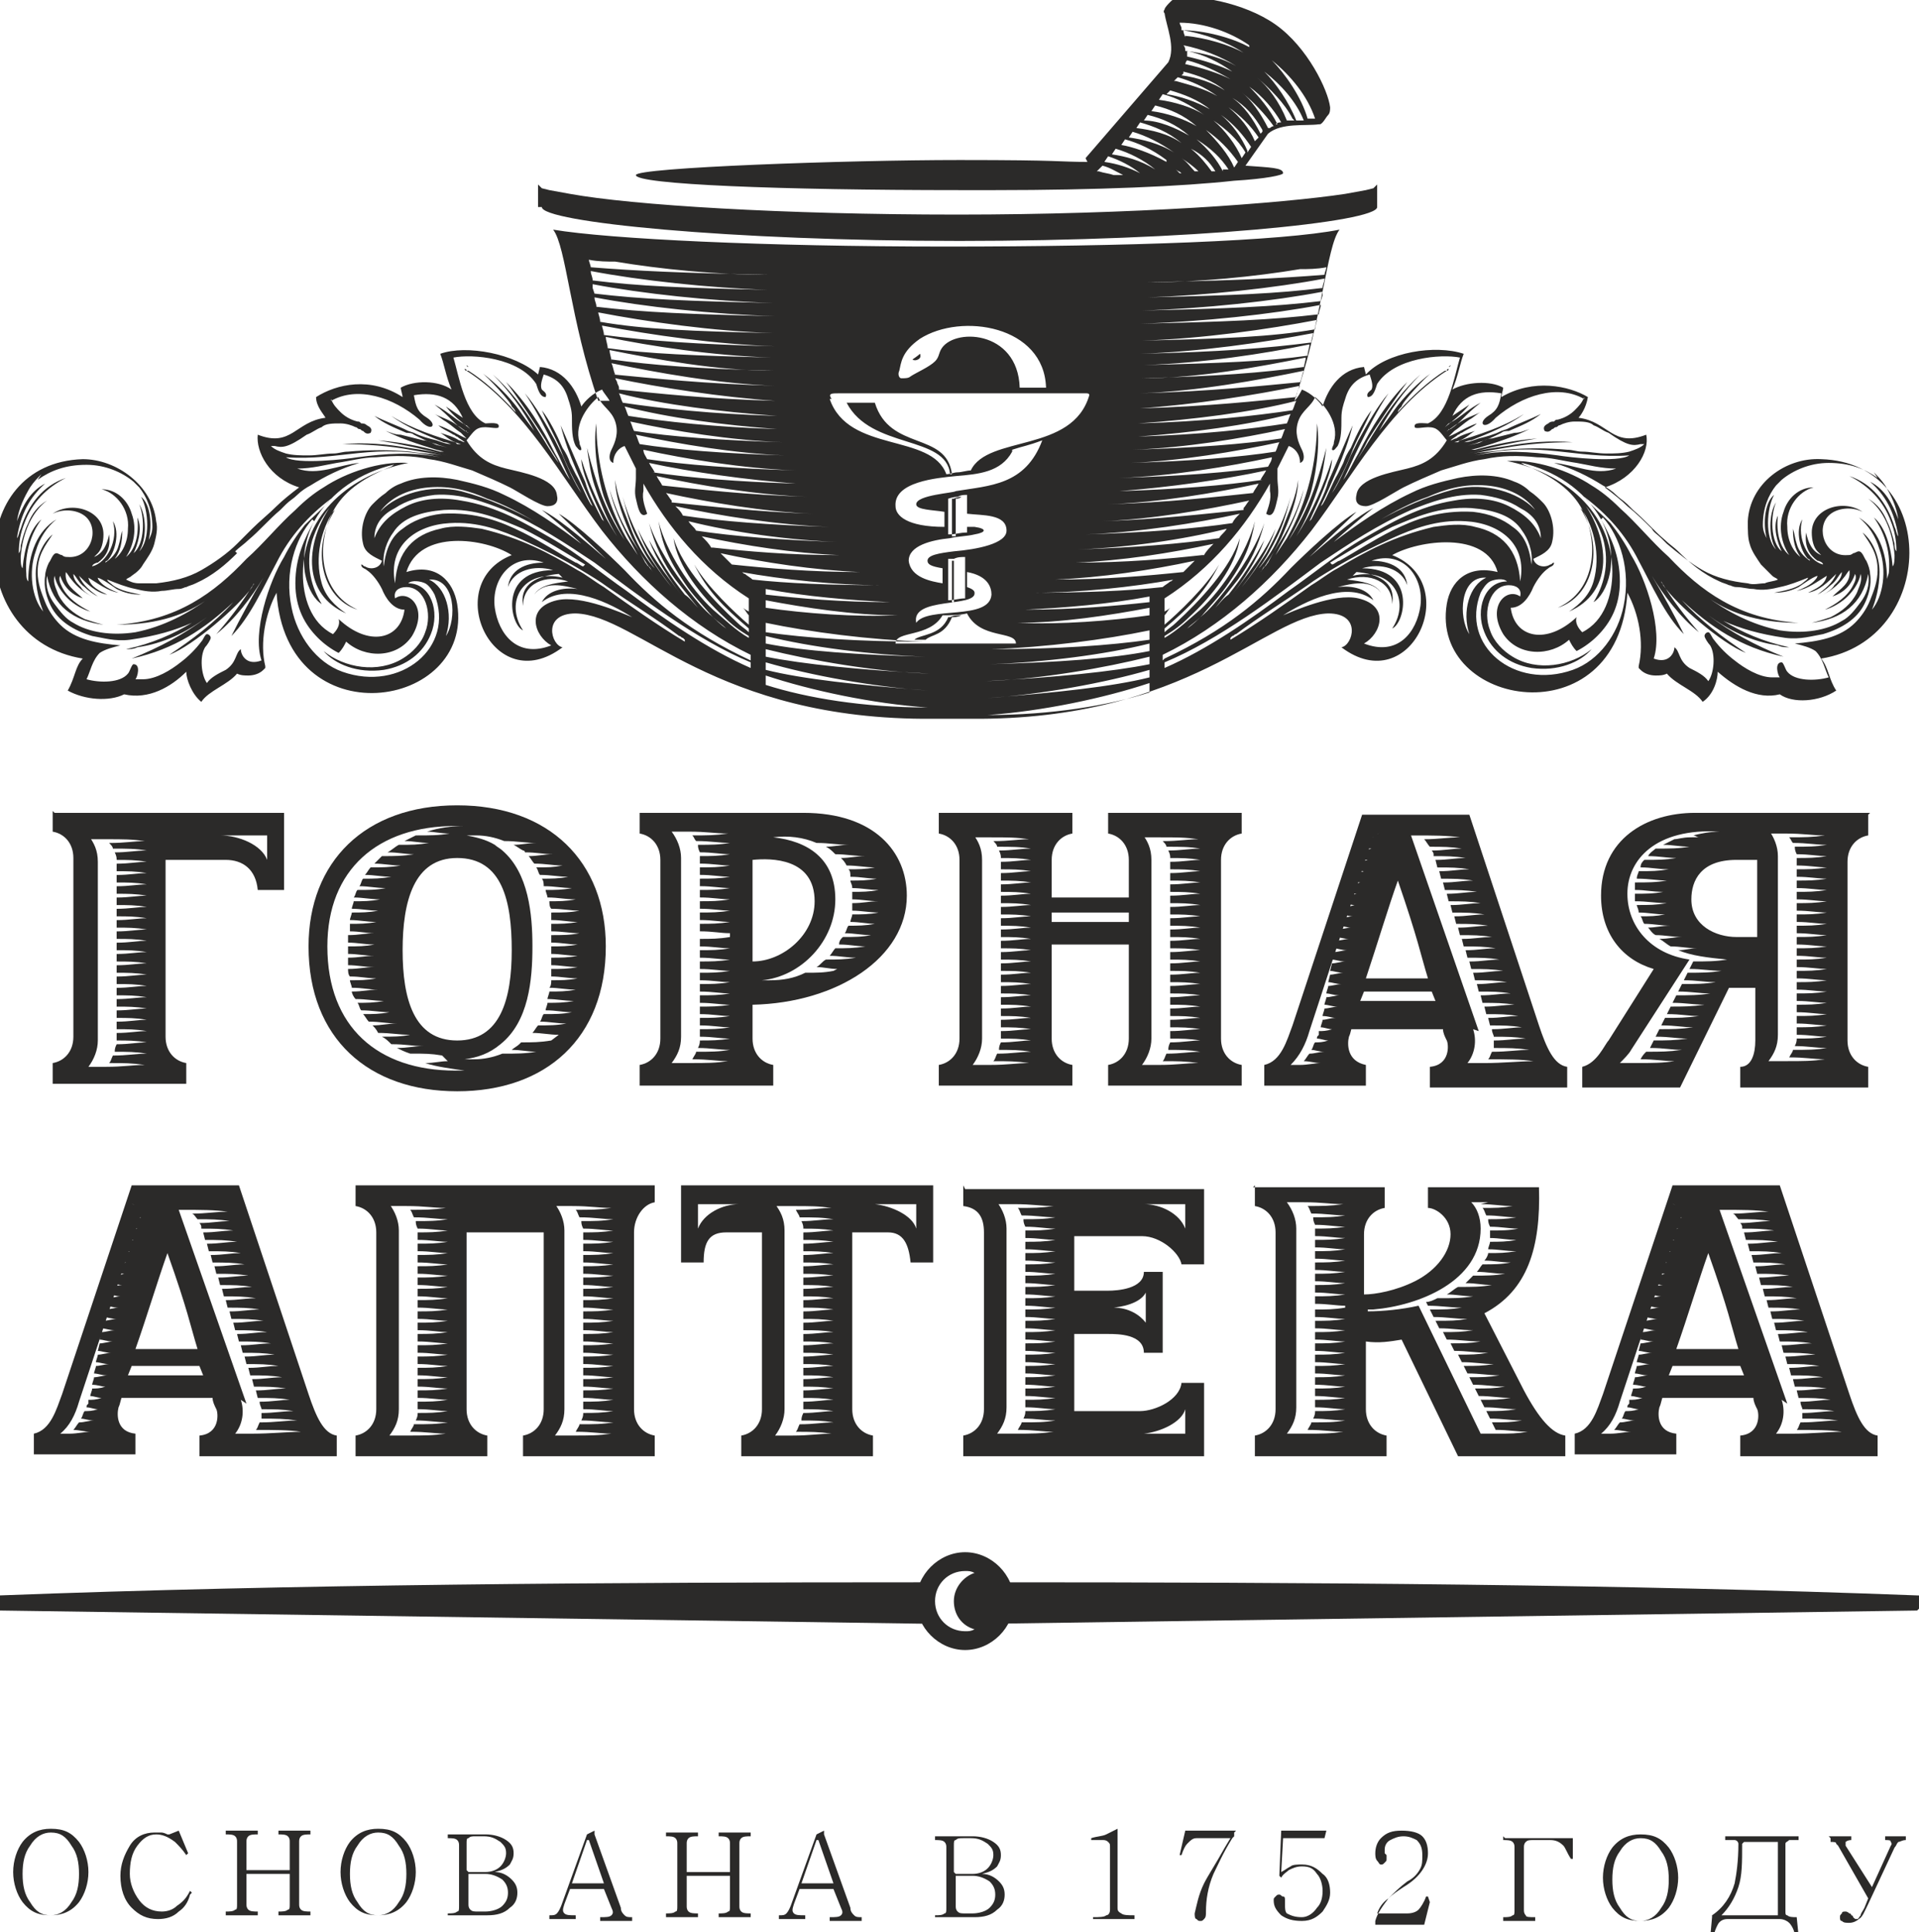 <?xml version="1.0" encoding="UTF-8"?> <!-- Creator: CorelDRAW 2020 (64-Bit) --> <svg xmlns="http://www.w3.org/2000/svg" xmlns:xlink="http://www.w3.org/1999/xlink" xmlns:xodm="http://www.corel.com/coreldraw/odm/2003" xml:space="preserve" width="11.746mm" height="11.828mm" style="shape-rendering:geometricPrecision; text-rendering:geometricPrecision; image-rendering:optimizeQuality; fill-rule:evenodd; clip-rule:evenodd" viewBox="0 0 10.2 10.27"> <defs> <style type="text/css"> <![CDATA[ .fil1 {fill:#2B2A29} .fil2 {fill:#2B2A29;fill-rule:nonzero} .fil0 {fill:#2B2A29} ]]> </style> </defs> <g id="Слой_x0020_1">  <g id="_1631668811712"> <path class="fil0" d="M-0 8.56l4.9 0.07 0.01 -0.22c-1.67,0 -3.35,0.01 -4.92,0.07l0 0.07z"></path> <path class="fil1" d="M4.89 8.46c-1.61,-0.01 -3.26,0 -4.86,0.04l-0 0 4.86 0 -0 -0.01c0,-0.01 0,-0.03 0,-0.04z"></path> <path class="fil0" d="M10.19 8.56l-4.9 0.07 -0.01 -0.22c1.67,0 3.35,0.01 4.92,0.07l0 0.07z"></path> <path class="fil1" d="M5.3 8.46c1.61,-0.01 3.26,0 4.86,0.04l0 0 -4.86 0 0 -0.01c0,-0.01 -0,-0.03 -0,-0.04z"></path> <path class="fil1" d="M5.13 8.25c0.14,0 0.26,0.12 0.26,0.26 0,0.14 -0.12,0.26 -0.26,0.26 -0.14,0 -0.26,-0.12 -0.26,-0.26 0,-0.14 0.12,-0.26 0.26,-0.26zm0 0.1c0.02,0 0.03,0 0.05,0.01 -0.06,0.02 -0.11,0.08 -0.11,0.15 0,0.07 0.04,0.13 0.11,0.15 -0.02,0.01 -0.03,0.01 -0.05,0.01 -0.09,0 -0.16,-0.07 -0.16,-0.16 0,-0.09 0.07,-0.16 0.16,-0.16z"></path> <path class="fil2" d="M5.12 6.3l0 0.11c0.08,0.01 0.11,0.06 0.11,0.14l0 0.94c0,0.08 -0.05,0.13 -0.11,0.14l0 0.11 1.28 0 0 -0.39 -0.12 0c-0.01,0.09 -0.14,0.15 -0.22,0.15l-0.35 0 0 -0.41 0.18 0c0.05,0 0.19,0 0.19,0.1l0.1 0 0 -0.43 -0.1 0c-0,0.09 -0.14,0.1 -0.19,0.1l-0.18 0 0 -0.29 0.36 0c0.1,0 0.2,0.09 0.21,0.15l0.12 0 0 -0.4 -1.27 0zm0.18 0.1l0.08 0 0.01 0 0 0c0.1,0 0.14,0.01 0.21,0.01 -0.07,0.01 -0.11,0.01 -0.19,0.01 0.01,0.01 0.01,0.02 0.02,0.04 0.08,0 0.12,0.01 0.18,0.01 -0.06,0.01 -0.1,0.01 -0.17,0.01 0,0.01 0,0.02 0.01,0.04 0.07,0 0.11,0.01 0.16,0.01 -0.06,0.01 -0.1,0.01 -0.16,0.01l0 0.04c0.07,0 0.11,0.01 0.16,0.01 -0.06,0.01 -0.1,0.01 -0.16,0.01l0 0.04c0.07,0 0.11,0.01 0.16,0.01 -0.06,0.01 -0.1,0.01 -0.16,0.01l0 0.04c0.07,0 0.11,0.01 0.16,0.01 -0.06,0.01 -0.1,0.01 -0.16,0.01l0 0.04c0.07,0 0.11,0.01 0.16,0.01 -0.06,0.01 -0.1,0.01 -0.16,0.01l0 0.04c0.07,0 0.11,0.01 0.16,0.01 -0.06,0.01 -0.1,0.01 -0.16,0.01l0 0.04c0.07,0 0.11,0.01 0.16,0.01 -0.06,0.01 -0.1,0.01 -0.16,0.01l0 0.04c0.07,0 0.11,0.01 0.16,0.01 -0.06,0.01 -0.1,0.01 -0.16,0.01l0 0.04c0.07,0 0.11,0.01 0.16,0.01 -0.06,0.01 -0.1,0.01 -0.16,0.01l0 0.04c0.07,0 0.11,0.01 0.16,0.01 -0.06,0.01 -0.1,0.01 -0.16,0.01l0 0.04c0.07,0 0.11,0.01 0.16,0.01 -0.06,0.01 -0.1,0.01 -0.16,0.01l0 0.04c0.07,0 0.11,0.01 0.16,0.01 -0.06,0.01 -0.1,0.01 -0.16,0.01l0 0.04c0.07,0 0.11,0.01 0.16,0.01 -0.06,0.01 -0.1,0.01 -0.16,0.01l0 0.04c0.07,0 0.11,0.01 0.16,0.01 -0.06,0.01 -0.1,0.01 -0.16,0.01l0 0.04c0.07,0 0.11,0.01 0.16,0.01 -0.06,0.01 -0.1,0.01 -0.16,0.01l0 0.04c0.07,0 0.11,0.01 0.16,0.01 -0.06,0.01 -0.1,0.01 -0.16,0.01l0 0.04c0.07,0 0.11,0.01 0.16,0.01 -0.06,0.01 -0.1,0.01 -0.16,0.01 -0,0.01 -0,0.02 -0.01,0.04 0.07,0 0.11,0.01 0.17,0.01 -0.06,0.01 -0.1,0.01 -0.18,0.01 -0,0.01 -0.01,0.02 -0.02,0.04 0.09,0 0.13,0.01 0.19,0.01 -0.07,0.01 -0.11,0.01 -0.21,0.01l0 0 -0.01 0 -0.08 0c0.03,-0.04 0.05,-0.08 0.05,-0.14l0 -0.95c0,-0.05 -0.02,-0.1 -0.05,-0.14zm0.78 -0l0 -0 0.22 0 0 0.13c-0.03,-0.08 -0.13,-0.13 -0.22,-0.13zm-0.16 0.55l0 -0c0.09,-0.01 0.15,-0.04 0.17,-0.08l0 0.16c-0.03,-0.04 -0.09,-0.08 -0.17,-0.08zm0.16 0.67c0.09,-0.01 0.2,-0.06 0.22,-0.13l0 0.13 -0.22 0 0 -0z"></path> <path class="fil2" d="M6.67 6.3l0 0.11c0.06,0.01 0.11,0.06 0.11,0.14l0 0.94c0,0.08 -0.05,0.13 -0.11,0.14l0 0.11 0.7 0 0 -0.11c-0.06,-0.01 -0.11,-0.06 -0.11,-0.14l0 -0.36c0.07,0.01 0.13,0 0.19,-0.01l0.3 0.62 0.57 0 0 -0.11c-0.07,-0.01 -0.14,-0.09 -0.22,-0.24l-0.21 -0.41c0.23,-0.12 0.3,-0.35 0.29,-0.67l-0.59 0 0 0.11c0.04,-0 0.12,0.05 0.12,0.14 0,0.09 -0.07,0.19 -0.19,0.25 -0.1,0.05 -0.21,0.07 -0.27,0.07l0 -0.32c0,-0.08 0.05,-0.13 0.11,-0.14l0 -0.11 -0.7 0zm1.2 0.1l0 0 0 0c0.07,0 0.11,0.01 0.17,0.01 -0.06,0.01 -0.09,0.01 -0.16,0.01 0.01,0.01 0.01,0.02 0.02,0.04 0.07,0 0.1,0.01 0.16,0.01 -0.06,0.01 -0.09,0.01 -0.15,0.01 0,0.01 0,0.02 0.01,0.04 0.06,0 0.1,0.01 0.15,0.01 -0.05,0.01 -0.09,0.01 -0.15,0.01 -0,0.01 -0,0.02 -0,0.04 0.05,0 0.09,0.01 0.14,0.01 -0.05,0.01 -0.09,0.01 -0.14,0.01 -0,0.01 -0.01,0.03 -0.01,0.04 0.06,0 0.09,0.01 0.15,0.01 -0.06,0.01 -0.09,0.01 -0.15,0.01 -0,0.01 -0.01,0.03 -0.02,0.04 0.05,0 0.09,0.01 0.14,0.01 -0.05,0.01 -0.09,0.01 -0.15,0.01 -0.01,0.01 -0.02,0.03 -0.03,0.04 0.06,0 0.09,0.01 0.15,0.01 -0.06,0.01 -0.1,0.01 -0.17,0.01 -0.01,0.01 -0.03,0.03 -0.04,0.04 0.06,0 0.09,0.01 0.14,0.01 -0.06,0.01 -0.1,0.01 -0.18,0.01 -0.02,0.01 -0.04,0.03 -0.06,0.04 0.05,0 0.09,0.01 0.14,0.01 -0.06,0.01 -0.1,0.01 -0.19,0.01 -0.02,0.01 -0.04,0.02 -0.06,0.02l0.01 0.02c0.07,0 0.12,0.01 0.18,0.01 -0.06,0.01 -0.09,0.01 -0.17,0.01l0.02 0.04c0.07,0 0.11,0.01 0.18,0.01 -0.06,0.01 -0.09,0.01 -0.17,0.01l0.02 0.04c0.07,0 0.11,0.01 0.18,0.01 -0.06,0.01 -0.09,0.01 -0.16,0.01l0.02 0.04c0.07,0 0.11,0.01 0.18,0.01 -0.06,0.01 -0.09,0.01 -0.16,0.01l0.02 0.04c0.07,0 0.11,0.01 0.18,0.01 -0.06,0.01 -0.09,0.01 -0.16,0.01l0.02 0.04c0.07,0 0.11,0.01 0.17,0.01 -0.06,0.01 -0.09,0.01 -0.16,0.01l0.02 0.04c0.07,0 0.11,0.01 0.17,0.01 -0.06,0.01 -0.09,0.01 -0.16,0.01l0.02 0.04c0.07,0 0.11,0.01 0.17,0.01 -0.06,0.01 -0.09,0.01 -0.16,0.01l0.02 0.04c0.07,0 0.11,0.01 0.17,0.01 -0.06,0.01 -0.09,0.01 -0.16,0.01l0.02 0.04c0.07,0 0.11,0.01 0.17,0.01 -0.06,0.01 -0.09,0.01 -0.16,0.01l0.02 0.04c0.07,0 0.11,0.01 0.17,0.01 -0.06,0.01 -0.09,0.01 -0.16,0.01l0.02 0.04c0.07,0 0.11,0.01 0.17,0.01 -0.06,0.01 -0.09,0.01 -0.16,0.01l0 0 -0.02 0c-0.01,0 -0.02,0 -0.04,0l-0 -0 -0.03 0 -0.33 -0.68c-0.09,0.02 -0.19,0.03 -0.27,0.03l-0 -0.01 0.03 -0c0.24,-0.02 0.57,-0.15 0.57,-0.43 0,-0.06 -0.02,-0.11 -0.05,-0.14l0.09 0zm-0.72 0.55c-0.06,0.01 -0.1,0.01 -0.16,0.01l0 0.04c0.07,0 0.11,0.01 0.16,0.01 -0.06,0.01 -0.1,0.01 -0.16,0.01l0 0.04c0.07,0 0.11,0.01 0.16,0.01 -0.06,0.01 -0.1,0.01 -0.16,0.01l0 0.04c0.07,0 0.11,0.01 0.16,0.01 -0.06,0.01 -0.1,0.01 -0.16,0.01l0 0.04c0.07,0 0.11,0.01 0.16,0.01 -0.06,0.01 -0.1,0.01 -0.16,0.01l0 0.04c0.07,0 0.11,0.01 0.16,0.01 -0.06,0.01 -0.1,0.01 -0.16,0.01l0 0.04c0.07,0 0.11,0.01 0.16,0.01 -0.06,0.01 -0.1,0.01 -0.16,0.01l0 0.04c0.07,0 0.11,0.01 0.16,0.01 -0.06,0.01 -0.1,0.01 -0.16,0.01l0 0.04c0.07,0 0.11,0.01 0.16,0.01 -0.06,0.01 -0.1,0.01 -0.16,0.01l0 0.04c0.07,0 0.11,0.01 0.16,0.01 -0.06,0.01 -0.1,0.01 -0.16,0.01 -0,0.01 -0,0.02 -0.01,0.04 0.07,0 0.11,0.01 0.17,0.01 -0.06,0.01 -0.1,0.01 -0.18,0.01 -0,0.01 -0.01,0.02 -0.02,0.04 0.09,0 0.13,0.01 0.19,0.01 -0.07,0.01 -0.11,0.01 -0.21,0.01l-0 0 -0.01 0 -0.08 0c0.03,-0.04 0.05,-0.08 0.05,-0.14l0 -0.95c0,-0.05 -0.02,-0.1 -0.05,-0.14l0.08 0 0.01 0 0 0c0.1,0 0.14,0.01 0.21,0.01 -0.07,0.01 -0.11,0.01 -0.19,0.01 0.01,0.01 0.01,0.02 0.02,0.04 0.08,0 0.12,0.01 0.18,0.01 -0.06,0.01 -0.1,0.01 -0.17,0.01 0,0.01 0,0.02 0.01,0.04 0.07,0 0.11,0.01 0.16,0.01 -0.06,0.01 -0.1,0.01 -0.16,0.01l0 0.04c0.07,0 0.11,0.01 0.16,0.01 -0.06,0.01 -0.1,0.01 -0.16,0.01l0 0.04c0.07,0 0.11,0.01 0.16,0.01 -0.06,0.01 -0.1,0.01 -0.16,0.01l0 0.04c0.07,0 0.11,0.01 0.16,0.01 -0.06,0.01 -0.1,0.01 -0.16,0.01l0 0.04c0.07,0 0.11,0.01 0.16,0.01 -0.06,0.01 -0.1,0.01 -0.16,0.01l0 0.04c0.07,0 0.11,0.01 0.16,0.01 -0.06,0.01 -0.1,0.01 -0.16,0.01l0 0.04c0.07,0 0.11,0.01 0.16,0.01 -0.06,0.01 -0.1,0.01 -0.16,0.01l0 0.04c0.07,0 0.11,0.01 0.16,0.01z"></path> <path class="fil2" d="M1.89 6.3l0 0.11c0.06,0.01 0.11,0.06 0.11,0.14l0 0.94c0,0.08 -0.05,0.13 -0.11,0.14l0 0.11 0.7 0 0 -0.11c-0.06,-0.01 -0.11,-0.06 -0.11,-0.14l0 -0.94 0.41 0 0 0.94c0,0.08 -0.05,0.13 -0.11,0.14l0 0.11 0.7 0 0 -0.11c-0.06,-0.01 -0.11,-0.06 -0.11,-0.14l0 -0.94c0,-0.08 0.05,-0.15 0.11,-0.16l0 -0.09 -1.58 0zm0.18 0.11l0.08 0 0.01 0 0 0c0.1,0 0.14,0.01 0.21,0.01 -0.07,0.01 -0.11,0.01 -0.19,0.01 0.01,0.01 0.01,0.02 0.02,0.04 0.08,0 0.12,0.01 0.18,0.01 -0.06,0.01 -0.1,0.01 -0.17,0.01 0,0.01 0,0.02 0.01,0.04 0.07,0 0.11,0.01 0.16,0.01 -0.06,0.01 -0.1,0.01 -0.16,0.01l0 0.04c0.07,0 0.11,0.01 0.16,0.01 -0.06,0.01 -0.1,0.01 -0.16,0.01l0 0.04c0.07,0 0.11,0.01 0.16,0.01 -0.06,0.01 -0.1,0.01 -0.16,0.01l0 0.04c0.07,0 0.11,0.01 0.16,0.01 -0.06,0.01 -0.1,0.01 -0.16,0.01l0 0.04c0.07,0 0.11,0.01 0.16,0.01 -0.06,0.01 -0.1,0.01 -0.16,0.01l0 0.04c0.07,0 0.11,0.01 0.16,0.01 -0.06,0.01 -0.1,0.01 -0.16,0.01l0 0.04c0.07,0 0.11,0.01 0.16,0.01 -0.06,0.01 -0.1,0.01 -0.16,0.01l0 0.04c0.07,0 0.11,0.01 0.16,0.01 -0.06,0.01 -0.1,0.01 -0.16,0.01l0 0.04c0.07,0 0.11,0.01 0.16,0.01 -0.06,0.01 -0.1,0.01 -0.16,0.01l0 0.04c0.07,0 0.11,0.01 0.16,0.01 -0.06,0.01 -0.1,0.01 -0.16,0.01l0 0.04c0.07,0 0.11,0.01 0.16,0.01 -0.06,0.01 -0.1,0.01 -0.16,0.01l0 0.04c0.07,0 0.11,0.01 0.16,0.01 -0.06,0.01 -0.1,0.01 -0.16,0.01l0 0.04c0.07,0 0.11,0.01 0.16,0.01 -0.06,0.01 -0.1,0.01 -0.16,0.01l0 0.04c0.07,0 0.11,0.01 0.16,0.01 -0.06,0.01 -0.1,0.01 -0.16,0.01l0 0.04c0.07,0 0.11,0.01 0.16,0.01 -0.06,0.01 -0.1,0.01 -0.16,0.01l0 0.04c0.07,0 0.11,0.01 0.16,0.01 -0.06,0.01 -0.1,0.01 -0.16,0.01l0 0.04c0.07,0 0.11,0.01 0.16,0.01 -0.06,0.01 -0.1,0.01 -0.16,0.01 -0,0.01 -0,0.02 -0.01,0.04 0.07,0 0.11,0.01 0.17,0.01 -0.06,0.01 -0.1,0.01 -0.18,0.01 -0,0.01 -0.01,0.02 -0.02,0.04 0.09,0 0.13,0.01 0.19,0.01 -0.07,0.01 -0.11,0.01 -0.21,0.01l0 0 -0.01 0 -0.08 0c0.03,-0.04 0.05,-0.08 0.05,-0.14l0 -0.95c0,-0.05 -0.02,-0.1 -0.05,-0.14zm0.88 -0l0.08 0 0.01 0 0 0c0.1,0 0.14,0.01 0.21,0.01 -0.07,0.01 -0.11,0.01 -0.19,0.01 0.01,0.01 0.01,0.02 0.02,0.04 0.08,0 0.12,0.01 0.18,0.01 -0.06,0.01 -0.1,0.01 -0.17,0.01 0,0.01 0,0.02 0.01,0.04 0.07,0 0.11,0.01 0.16,0.01 -0.06,0.01 -0.1,0.01 -0.16,0.01l0 0.04c0.07,0 0.11,0.01 0.16,0.01 -0.06,0.01 -0.1,0.01 -0.16,0.01l0 0.04c0.07,0 0.11,0.01 0.16,0.01 -0.06,0.01 -0.1,0.01 -0.16,0.01l0 0.04c0.07,0 0.11,0.01 0.16,0.01 -0.06,0.01 -0.1,0.01 -0.16,0.01l0 0.04c0.07,0 0.11,0.01 0.16,0.01 -0.06,0.01 -0.1,0.01 -0.16,0.01l0 0.04c0.07,0 0.11,0.01 0.16,0.01 -0.06,0.01 -0.1,0.01 -0.16,0.01l0 0.04c0.07,0 0.11,0.01 0.16,0.01 -0.06,0.01 -0.1,0.01 -0.16,0.01l0 0.04c0.07,0 0.11,0.01 0.16,0.01 -0.06,0.01 -0.1,0.01 -0.16,0.01l0 0.04c0.07,0 0.11,0.01 0.16,0.01 -0.06,0.01 -0.1,0.01 -0.16,0.01l0 0.04c0.07,0 0.11,0.01 0.16,0.01 -0.06,0.01 -0.1,0.01 -0.16,0.01l0 0.04c0.07,0 0.11,0.01 0.16,0.01 -0.06,0.01 -0.1,0.01 -0.16,0.01l0 0.04c0.07,0 0.11,0.01 0.16,0.01 -0.06,0.01 -0.1,0.01 -0.16,0.01l0 0.04c0.07,0 0.11,0.01 0.16,0.01 -0.06,0.01 -0.1,0.01 -0.16,0.01l0 0.04c0.07,0 0.11,0.01 0.16,0.01 -0.06,0.01 -0.1,0.01 -0.16,0.01l0 0.04c0.07,0 0.11,0.01 0.16,0.01 -0.06,0.01 -0.1,0.01 -0.16,0.01l0 0.04c0.07,0 0.11,0.01 0.16,0.01 -0.06,0.01 -0.1,0.01 -0.16,0.01l0 0.04c0.07,0 0.11,0.01 0.16,0.01 -0.06,0.01 -0.1,0.01 -0.16,0.01 -0,0.01 -0,0.02 -0.01,0.04 0.07,0 0.11,0.01 0.17,0.01 -0.06,0.01 -0.1,0.01 -0.18,0.01 -0,0.01 -0.01,0.02 -0.02,0.04 0.09,0 0.13,0.01 0.19,0.01 -0.07,0.01 -0.11,0.01 -0.21,0.01l-0 0 -0.01 0 -0.08 0c0.03,-0.04 0.05,-0.08 0.05,-0.14l0 -0.95c0,-0.05 -0.02,-0.1 -0.05,-0.14z"></path> <path class="fil2" d="M4.96 6.3l0 0.41 -0.12 0c-0.01,-0.1 -0.04,-0.16 -0.12,-0.16l-0.19 0 0 0.94c0,0.08 0.05,0.13 0.11,0.14l0 0.11 -0.7 0 0 -0.11c0.06,-0.01 0.11,-0.06 0.11,-0.14l0 -0.94 -0.19 0c-0.09,0 -0.12,0.05 -0.12,0.16l-0.12 0 0 -0.41 1.34 0zm-1.03 0.1l0 -0 -0.22 0 0 0.13c0.03,-0.08 0.13,-0.13 0.22,-0.13zm0.72 0c0.09,0.01 0.2,0.06 0.22,0.13l0 -0.13 -0.22 0 0 0zm-0.53 0c0.03,0.04 0.05,0.08 0.05,0.14l0 0.95c0,0.05 -0.02,0.1 -0.05,0.14l0.08 0 0.01 0 0 -0c0.1,-0 0.14,-0.01 0.21,-0.01 -0.07,-0.01 -0.11,-0.01 -0.19,-0.01 0.01,-0.01 0.01,-0.02 0.02,-0.04 0.08,-0 0.12,-0.01 0.18,-0.01 -0.06,-0.01 -0.1,-0.01 -0.17,-0.01 0,-0.01 0,-0.02 0.01,-0.04 0.07,-0 0.11,-0.01 0.16,-0.01 -0.06,-0.01 -0.1,-0.01 -0.16,-0.01l0 -0.04c0.07,-0 0.11,-0.01 0.16,-0.01 -0.06,-0.01 -0.1,-0.01 -0.16,-0.01l0 -0.04c0.07,-0 0.11,-0.01 0.16,-0.01 -0.06,-0.01 -0.1,-0.01 -0.16,-0.01l0 -0.04c0.07,-0 0.11,-0.01 0.16,-0.01 -0.06,-0.01 -0.1,-0.01 -0.16,-0.01l0 -0.04c0.07,-0 0.11,-0.01 0.16,-0.01 -0.06,-0.01 -0.1,-0.01 -0.16,-0.01l0 -0.04c0.07,-0 0.11,-0.01 0.16,-0.01 -0.06,-0.01 -0.1,-0.01 -0.16,-0.01l0 -0.04c0.07,-0 0.11,-0.01 0.16,-0.01 -0.06,-0.01 -0.1,-0.01 -0.16,-0.01l0 -0.04c0.07,-0 0.11,-0.01 0.16,-0.01 -0.06,-0.01 -0.1,-0.01 -0.16,-0.01l0 -0.04c0.07,-0 0.11,-0.01 0.16,-0.01 -0.06,-0.01 -0.1,-0.01 -0.16,-0.01l0 -0.04c0.07,-0 0.11,-0.01 0.16,-0.01 -0.06,-0.01 -0.1,-0.01 -0.16,-0.01l0 -0.04c0.07,-0 0.11,-0.01 0.16,-0.01 -0.06,-0.01 -0.1,-0.01 -0.16,-0.01l0 -0.04c0.07,-0 0.11,-0.01 0.16,-0.01 -0.06,-0.01 -0.1,-0.01 -0.16,-0.01l0 -0.04c0.07,-0 0.11,-0.01 0.16,-0.01 -0.06,-0.01 -0.1,-0.01 -0.16,-0.01l0 -0.04c0.07,-0 0.11,-0.01 0.16,-0.01 -0.06,-0.01 -0.1,-0.01 -0.16,-0.01l0 -0.04c0.07,-0 0.11,-0.01 0.16,-0.01 -0.06,-0.01 -0.1,-0.01 -0.16,-0.01l0 -0.04c0.07,-0 0.11,-0.01 0.16,-0.01 -0.06,-0.01 -0.1,-0.01 -0.16,-0.01l0 -0.04c0.07,-0 0.11,-0.01 0.16,-0.01 -0.06,-0.01 -0.1,-0.01 -0.16,-0.01 -0,-0.01 -0,-0.02 -0.01,-0.04 0.07,-0 0.11,-0.01 0.17,-0.01 -0.06,-0.01 -0.1,-0.01 -0.18,-0.01 -0,-0.01 -0.01,-0.02 -0.02,-0.04 0.09,-0 0.13,-0.01 0.19,-0.01 -0.07,-0.01 -0.11,-0.01 -0.21,-0.01l0 -0 -0.01 0 -0.08 0z"></path> <path class="fil2" d="M0.65 7.42c-0.01,0.02 -0.01,0.04 -0.02,0.06 -0.01,0.04 -0.01,0.13 0.09,0.14l0 0.11 -0.54 0 0 -0.11c0.09,-0.02 0.12,-0.13 0.15,-0.21l0.37 -1.11 0.57 0 0.37 1.11c0.04,0.12 0.08,0.21 0.15,0.22l0 0.11 -0.73 0 0 -0.11c0.11,-0.01 0.1,-0.12 0.09,-0.14 -0.01,-0.02 -0.02,-0.04 -0.02,-0.06l-0.49 0zm0.4 -0.25c-0.04,-0.13 -0.05,-0.2 -0.16,-0.51 -0.05,0.14 -0.11,0.34 -0.17,0.51l0.32 0zm-0.26 -0.76l-0 -0 -0 -0 0 0c-0.02,-0 -0.03,0.01 -0.04,0.04l-0.33 1c-0.02,0.07 -0.05,0.13 -0.1,0.17l0.05 0 0 -0c0.04,-0 0.08,-0.01 0.11,-0.01 -0.03,-0 -0.06,-0.01 -0.09,-0.01 0.01,-0.01 0.02,-0.03 0.03,-0.04 0.03,-0 0.05,-0.01 0.08,-0.01 -0.03,-0 -0.05,-0.01 -0.07,-0.01 0.01,-0.01 0.01,-0.03 0.02,-0.04 0.02,-0 0.04,-0 0.07,-0.01 -0.02,-0 -0.04,-0.01 -0.06,-0.01 0,-0.01 0,-0.01 0.01,-0.02 0,-0 0,-0.01 0,-0.01l0 -0.01c0.02,-0 0.04,-0 0.07,-0.01 -0.02,-0 -0.04,-0.01 -0.06,-0.01 0,-0.01 0.01,-0.03 0.01,-0.04 0.02,-0 0.04,-0 0.07,-0.01 -0.02,-0 -0.04,-0.01 -0.07,-0.01 0,-0.01 0.01,-0.03 0.01,-0.04 0.02,-0 0.05,-0.01 0.07,-0.01 -0.03,-0 -0.05,-0.01 -0.07,-0.01 0,-0.01 0.01,-0.03 0.01,-0.04 0.02,-0 0.05,-0.01 0.07,-0.01 -0.03,-0 -0.05,-0.01 -0.07,-0.01 0,-0.01 0.01,-0.03 0.01,-0.04 0.02,-0 0.05,-0.01 0.07,-0.01 -0.03,-0 -0.05,-0.01 -0.07,-0.01l0.01 -0.04c0.02,-0 0.05,-0.01 0.07,-0.01 -0.03,-0 -0.05,-0.01 -0.07,-0.01l0.01 -0.04c0.02,-0 0.05,-0.01 0.07,-0.01 -0.03,-0 -0.05,-0.01 -0.07,-0.01l0.01 -0.04c0.02,-0 0.05,-0.01 0.07,-0.01 -0.03,-0 -0.05,-0.01 -0.07,-0.01l0.01 -0.04c0.02,-0 0.05,-0.01 0.07,-0.01 -0.03,-0 -0.05,-0.01 -0.07,-0.01l0.01 -0.04c0.02,-0 0.05,-0.01 0.07,-0.01 -0.02,-0 -0.04,-0.01 -0.07,-0.01l0.01 -0.04c0.02,-0 0.05,-0.01 0.07,-0.01 -0.02,-0 -0.04,-0.01 -0.07,-0.01l0.01 -0.04c0.02,-0 0.04,-0 0.07,-0.01 -0.02,-0 -0.04,-0.01 -0.07,-0.01l0.01 -0.04c0.02,-0 0.04,-0 0.07,-0.01 -0.02,-0 -0.04,-0.01 -0.06,-0.01l0.01 -0.04c0.02,-0 0.04,-0 0.07,-0.01 -0.02,-0 -0.04,-0.01 -0.06,-0.01l0.01 -0.04c0.02,-0 0.04,-0 0.07,-0.01 -0.02,-0 -0.04,-0.01 -0.06,-0.01l0.01 -0.04c0.02,-0 0.04,-0 0.07,-0.01 -0.02,-0 -0.04,-0.01 -0.06,-0.01l0.01 -0.04c0.02,-0 0.04,-0 0.07,-0.01 -0.02,-0 -0.04,-0.01 -0.06,-0.01l0.01 -0.04c0.02,-0 0.04,-0 0.06,-0.01 -0.02,-0 -0.04,-0.01 -0.06,-0.01l0 0zm0.49 1.03c0.02,0.06 0.01,0.13 -0.03,0.18l0.06 0 0.03 0 0 -0c0.1,-0 0.19,-0.01 0.26,-0.01 -0.06,-0.01 -0.15,-0.01 -0.24,-0.01 0.01,-0.01 0.01,-0.02 0.02,-0.04 0.09,-0 0.13,-0.01 0.2,-0.01 -0.07,-0.01 -0.11,-0.01 -0.19,-0.01 0,-0.01 0,-0.02 0,-0.03 0.07,-0 0.11,-0.01 0.17,-0.01 -0.06,-0.01 -0.1,-0.01 -0.17,-0.01 -0,-0.01 -0.01,-0.02 -0.01,-0.04 0.07,-0 0.11,-0.01 0.16,-0.01 -0.06,-0.01 -0.1,-0.01 -0.17,-0.01l-0.01 -0.04c0.07,-0 0.1,-0.01 0.16,-0.01 -0.06,-0.01 -0.1,-0.01 -0.17,-0.01l-0.01 -0.04c0.07,-0 0.1,-0.01 0.16,-0.01 -0.06,-0.01 -0.1,-0.01 -0.17,-0.01l-0.01 -0.04c0.07,-0 0.1,-0.01 0.16,-0.01 -0.06,-0.01 -0.1,-0.01 -0.17,-0.01l-0.01 -0.04c0.07,-0 0.1,-0.01 0.16,-0.01 -0.06,-0.01 -0.1,-0.01 -0.17,-0.01l-0.01 -0.04c0.07,-0 0.1,-0.01 0.16,-0.01 -0.06,-0.01 -0.1,-0.01 -0.17,-0.01l-0.01 -0.04c0.07,-0 0.1,-0.01 0.16,-0.01 -0.06,-0.01 -0.1,-0.01 -0.17,-0.01l-0.01 -0.04c0.07,-0 0.1,-0.01 0.16,-0.01 -0.06,-0.01 -0.1,-0.01 -0.17,-0.01l-0.01 -0.04c0.07,-0 0.1,-0.01 0.16,-0.01 -0.06,-0.01 -0.1,-0.01 -0.17,-0.01l-0.01 -0.04c0.07,-0 0.1,-0.01 0.16,-0.01 -0.06,-0.01 -0.1,-0.01 -0.17,-0.01l-0.01 -0.04c0.07,-0 0.1,-0.01 0.16,-0.01 -0.06,-0.01 -0.1,-0.01 -0.17,-0.01l-0.01 -0.04c0.07,-0 0.1,-0.01 0.16,-0.01 -0.06,-0.01 -0.1,-0.01 -0.17,-0.01l-0.01 -0.04c0.07,-0 0.1,-0.01 0.16,-0.01 -0.06,-0.01 -0.1,-0.01 -0.17,-0.01l-0.01 -0.04c0.07,-0 0.1,-0.01 0.16,-0.01 -0.06,-0.01 -0.1,-0.01 -0.17,-0.01l-0.01 -0.04c0.07,-0 0.1,-0.01 0.16,-0.01 -0.06,-0.01 -0.1,-0.01 -0.17,-0.01l-0.01 -0.04c0.07,-0 0.1,-0.01 0.16,-0.01 -0.06,-0.01 -0.1,-0.01 -0.17,-0.01l-0 -0.01c-0,-0.01 -0.01,-0.02 -0.01,-0.02 0.07,-0 0.1,-0.01 0.16,-0.01 -0.06,-0.01 -0.1,-0.01 -0.17,-0.01 -0.01,-0.01 -0.02,-0.03 -0.03,-0.03 0.08,-0 0.12,-0.01 0.19,-0.01 -0.07,-0.01 -0.14,-0.01 -0.24,-0.01 -0.01,-0 -0.01,-0 -0.02,-0l0.36 1.03zm-0.58 -0.18l-0.02 0.05c0.13,0 0.26,0 0.4,0l-0.02 -0.05c-0.12,0 -0.24,0 -0.37,0z"></path> <path class="fil2" d="M8.84 7.42c-0.01,0.02 -0.01,0.04 -0.02,0.06 -0.01,0.04 -0.01,0.13 0.09,0.14l0 0.11 -0.54 0 0 -0.11c0.09,-0.02 0.12,-0.13 0.15,-0.21l0.37 -1.11 0.57 0 0.37 1.11c0.04,0.12 0.08,0.21 0.15,0.22l0 0.11 -0.73 0 0 -0.11c0.11,-0.01 0.1,-0.12 0.09,-0.14 -0.01,-0.02 -0.02,-0.04 -0.02,-0.06l-0.49 0zm0.4 -0.25c-0.04,-0.13 -0.05,-0.2 -0.16,-0.51 -0.05,0.14 -0.11,0.34 -0.17,0.51l0.32 0zm-0.26 -0.76l-0 -0 -0 -0 -0 0c-0.02,-0 -0.03,0.01 -0.04,0.04l-0.33 1c-0.02,0.07 -0.05,0.13 -0.1,0.17l0.05 0 0 -0c0.04,-0 0.08,-0.01 0.11,-0.01 -0.03,-0 -0.06,-0.01 -0.09,-0.01 0.01,-0.01 0.02,-0.03 0.03,-0.04 0.03,-0 0.05,-0.01 0.08,-0.01 -0.03,-0 -0.05,-0.01 -0.07,-0.01 0.01,-0.01 0.01,-0.03 0.02,-0.04 0.02,-0 0.04,-0 0.07,-0.01 -0.02,-0 -0.04,-0.01 -0.06,-0.01 0,-0.01 0,-0.01 0.01,-0.02 0,-0 0,-0.01 0,-0.01l0 -0.01c0.02,-0 0.04,-0 0.07,-0.01 -0.02,-0 -0.04,-0.01 -0.06,-0.01 0,-0.01 0.01,-0.03 0.01,-0.04 0.02,-0 0.04,-0 0.07,-0.01 -0.02,-0 -0.04,-0.01 -0.07,-0.01 0,-0.01 0.01,-0.03 0.01,-0.04 0.02,-0 0.05,-0.01 0.07,-0.01 -0.03,-0 -0.05,-0.01 -0.07,-0.01 0,-0.01 0.01,-0.03 0.01,-0.04 0.02,-0 0.05,-0.01 0.07,-0.01 -0.03,-0 -0.05,-0.01 -0.07,-0.01 0,-0.01 0.01,-0.03 0.01,-0.04 0.02,-0 0.05,-0.01 0.07,-0.01 -0.03,-0 -0.05,-0.01 -0.07,-0.01l0.01 -0.04c0.02,-0 0.05,-0.01 0.07,-0.01 -0.03,-0 -0.05,-0.01 -0.07,-0.01l0.01 -0.04c0.02,-0 0.05,-0.01 0.07,-0.01 -0.03,-0 -0.05,-0.01 -0.07,-0.01l0.01 -0.04c0.02,-0 0.05,-0.01 0.07,-0.01 -0.03,-0 -0.05,-0.01 -0.07,-0.01l0.01 -0.04c0.02,-0 0.05,-0.01 0.07,-0.01 -0.03,-0 -0.05,-0.01 -0.07,-0.01l0.01 -0.04c0.02,-0 0.05,-0.01 0.07,-0.01 -0.02,-0 -0.04,-0.01 -0.07,-0.01l0.01 -0.04c0.02,-0 0.05,-0.01 0.07,-0.01 -0.02,-0 -0.04,-0.01 -0.07,-0.01l0.01 -0.04c0.02,-0 0.04,-0 0.07,-0.01 -0.02,-0 -0.04,-0.01 -0.07,-0.01l0.01 -0.04c0.02,-0 0.04,-0 0.07,-0.01 -0.02,-0 -0.04,-0.01 -0.06,-0.01l0.01 -0.04c0.02,-0 0.04,-0 0.07,-0.01 -0.02,-0 -0.04,-0.01 -0.06,-0.01l0.01 -0.04c0.02,-0 0.04,-0 0.07,-0.01 -0.02,-0 -0.04,-0.01 -0.06,-0.01l0.01 -0.04c0.02,-0 0.04,-0 0.07,-0.01 -0.02,-0 -0.04,-0.01 -0.06,-0.01l0.01 -0.04c0.02,-0 0.04,-0 0.07,-0.01 -0.02,-0 -0.04,-0.01 -0.06,-0.01l0.01 -0.04c0.02,-0 0.04,-0 0.06,-0.01 -0.02,-0 -0.04,-0.01 -0.06,-0.01l0 0zm0.49 1.03c0.02,0.06 0.01,0.13 -0.03,0.18l0.06 0 0.03 0 0 -0c0.1,-0 0.19,-0.01 0.26,-0.01 -0.06,-0.01 -0.15,-0.01 -0.24,-0.01 0.01,-0.01 0.01,-0.02 0.02,-0.04 0.09,-0 0.13,-0.01 0.2,-0.01 -0.07,-0.01 -0.11,-0.01 -0.19,-0.01 0,-0.01 0,-0.02 0,-0.03 0.07,-0 0.11,-0.01 0.17,-0.01 -0.06,-0.01 -0.1,-0.01 -0.17,-0.01 -0,-0.01 -0.01,-0.02 -0.01,-0.04 0.07,-0 0.1,-0.01 0.16,-0.01 -0.06,-0.01 -0.1,-0.01 -0.17,-0.01l-0.01 -0.04c0.07,-0 0.1,-0.01 0.16,-0.01 -0.06,-0.01 -0.1,-0.01 -0.17,-0.01l-0.01 -0.04c0.07,-0 0.1,-0.01 0.16,-0.01 -0.06,-0.01 -0.1,-0.01 -0.17,-0.01l-0.01 -0.04c0.07,-0 0.1,-0.01 0.16,-0.01 -0.06,-0.01 -0.1,-0.01 -0.17,-0.01l-0.01 -0.04c0.07,-0 0.1,-0.01 0.16,-0.01 -0.06,-0.01 -0.1,-0.01 -0.17,-0.01l-0.01 -0.04c0.07,-0 0.1,-0.01 0.16,-0.01 -0.06,-0.01 -0.1,-0.01 -0.17,-0.01l-0.01 -0.04c0.07,-0 0.1,-0.01 0.16,-0.01 -0.06,-0.01 -0.1,-0.01 -0.17,-0.01l-0.01 -0.04c0.07,-0 0.1,-0.01 0.16,-0.01 -0.06,-0.01 -0.1,-0.01 -0.17,-0.01l-0.01 -0.04c0.07,-0 0.1,-0.01 0.16,-0.01 -0.06,-0.01 -0.1,-0.01 -0.17,-0.01l-0.01 -0.04c0.07,-0 0.1,-0.01 0.16,-0.01 -0.06,-0.01 -0.1,-0.01 -0.17,-0.01l-0.01 -0.04c0.07,-0 0.1,-0.01 0.16,-0.01 -0.06,-0.01 -0.1,-0.01 -0.17,-0.01l-0.01 -0.04c0.07,-0 0.1,-0.01 0.16,-0.01 -0.06,-0.01 -0.1,-0.01 -0.17,-0.01l-0.01 -0.04c0.07,-0 0.1,-0.01 0.16,-0.01 -0.06,-0.01 -0.1,-0.01 -0.17,-0.01l-0.01 -0.04c0.07,-0 0.1,-0.01 0.16,-0.01 -0.06,-0.01 -0.1,-0.01 -0.17,-0.01l-0.01 -0.04c0.07,-0 0.1,-0.01 0.16,-0.01 -0.06,-0.01 -0.1,-0.01 -0.17,-0.01l-0.01 -0.04c0.07,-0 0.1,-0.01 0.16,-0.01 -0.06,-0.01 -0.1,-0.01 -0.17,-0.01l-0 -0.01c-0,-0.01 -0.01,-0.02 -0.01,-0.02 0.07,-0 0.1,-0.01 0.16,-0.01 -0.06,-0.01 -0.1,-0.01 -0.17,-0.01 -0.01,-0.01 -0.02,-0.03 -0.03,-0.03 0.08,-0 0.12,-0.01 0.19,-0.01 -0.07,-0.01 -0.14,-0.01 -0.24,-0.01 -0.01,-0 -0.01,-0 -0.02,-0l0.36 1.03zm-0.58 -0.18l-0.02 0.05c0.13,0 0.26,0 0.4,0l-0.02 -0.05c-0.12,0 -0.24,0 -0.37,0z"></path> <g> <path class="fil1" d="M2.88 1.1c0,0.08 1,0.18 2.22,0.18 1.23,0 2.22,-0.1 2.22,-0.18l0 -0.12 -0.02 0.02 -0.04 0.01 -0.11 0.02c-0.33,0.05 -1.13,0.11 -2.06,0.11 -0.93,0 -1.73,-0.05 -2.06,-0.11l-0.11 -0.02 -0.04 -0.01 -0.02 -0.02 0 0.12zm-0.39 0.85c-0,-0 -0.01,-0 -0.01,-0.01l0 0 0.01 0.01zm5.21 0c0,-0 0.01,-0 0.01,-0.01l0 0 -0.01 0.01zm-6.45 0.98c0.02,-0.02 0.05,-0.04 0.07,-0.06 0.06,-0.05 0.11,-0.11 0.17,-0.16 0.01,-0.01 0.02,-0.02 0.03,-0.03 0.02,-0.02 0.04,-0.03 0.06,-0.05 0.02,-0.02 0.05,-0.04 0.07,-0.05 0.08,-0.05 0.16,-0.09 0.26,-0.12 -0.11,0.01 -0.22,0.07 -0.33,0.03 0.08,-0 0.15,-0.02 0.21,-0.03 0.07,-0.01 0.14,-0.03 0.21,-0.03 0.1,-0.01 0.19,-0.01 0.28,0.01 0.08,0.01 0.16,0.04 0.23,0.06 0.07,0.03 0.14,0.06 0.2,0.09 0.04,0.02 0.16,0.1 0.2,0.1 0.04,0 0.06,-0.02 0.05,-0.06 -0.01,-0.09 -0.19,-0.12 -0.27,-0.14 -0.08,-0.02 -0.15,-0.05 -0.21,-0.15 0.04,-0.05 0.05,-0.07 0.1,-0.07 0.02,-0 0.07,0.01 0.07,-0 0.01,-0.03 -0.05,-0.02 -0.07,-0.02 -0.11,-0.05 -0.14,-0.25 -0.17,-0.35l0 -0c0.1,-0.02 0.35,0 0.44,0.14 0.01,0.03 0.02,0.07 0.05,0.07 0.01,-0.02 -0.01,-0.03 -0.02,-0.04 -0.01,-0.02 0,-0.05 0.01,-0.08 0.07,0.02 0.11,0.06 0.13,0.13 0.01,0.03 0.02,0.06 0.02,0.1 0,0.06 -0,0.11 0.02,0.15 0.01,0.01 0.02,0.03 0.03,0.02 0,-0.02 -0.01,-0.02 -0.01,-0.04 -0.03,-0.1 0.05,-0.2 0.1,-0.24 0.02,0.05 0.07,0.07 0.09,0.13 0.02,0.06 -0,0.11 -0.02,0.15 -0.01,0.02 -0.02,0.06 0.01,0.07 0,-0.05 0.03,-0.08 0.06,-0.09 0.02,0.04 0.04,0.08 0.06,0.12 0,0.02 0,0.03 -0,0.05 -0,0.04 -0.01,0.07 -0,0.11 0.01,0.04 0.02,0.11 0.06,0.08 -0.01,-0.03 -0.03,-0.08 -0.02,-0.12 0,-0.01 0,-0.02 0,-0.04 0.13,0.23 0.31,0.45 0.56,0.61l0 0.07c-0.02,-0.01 -0.03,-0.02 -0.03,-0.02 0.01,0.01 0.02,0.03 0.03,0.04l0 0.05c-0.07,-0.06 -0.22,-0.2 -0.29,-0.32 0.07,0.14 0.15,0.22 0.29,0.34l0 0.02c-0.02,-0.02 -0.04,-0.03 -0.06,-0.05 -0.13,-0.12 -0.29,-0.29 -0.34,-0.45 0.02,0.15 0.15,0.31 0.27,0.42 0.04,0.04 0.08,0.07 0.13,0.1l0 0.01c-0.07,-0.04 -0.13,-0.1 -0.19,-0.15 -0.12,-0.11 -0.25,-0.31 -0.29,-0.47 0.02,0.12 0.05,0.2 0.14,0.33 0.04,0.06 0.09,0.11 0.14,0.17 0.02,0.02 0.05,0.05 0.08,0.07 -0.02,-0.02 -0.05,-0.04 -0.07,-0.06 -0.05,-0.04 -0.09,-0.09 -0.13,-0.14 -0.08,-0.1 -0.17,-0.24 -0.21,-0.36l0 0c0.03,0.12 0.08,0.22 0.14,0.3 0.04,0.05 0.08,0.1 0.12,0.15 -0.02,-0.02 -0.04,-0.05 -0.07,-0.07 -0.08,-0.1 -0.13,-0.18 -0.19,-0.29l-0 0c0.04,0.11 0.11,0.21 0.17,0.29 -0.03,-0.04 -0.06,-0.08 -0.09,-0.12 -0.05,-0.07 -0.1,-0.14 -0.14,-0.23l0 0c0.04,0.12 0.11,0.22 0.18,0.31 -0.05,-0.06 -0.09,-0.12 -0.13,-0.18 -0.05,-0.09 -0.1,-0.19 -0.13,-0.3l0 0c0.02,0.08 0.04,0.15 0.07,0.21 0.03,0.06 0.06,0.12 0.1,0.17 -0,-0 -0.01,-0.01 -0.01,-0.01 -0.05,-0.06 -0.09,-0.13 -0.12,-0.21 -0.03,-0.08 -0.07,-0.16 -0.08,-0.25l0 0c0,0.1 0.05,0.22 0.09,0.31 0.02,0.04 0.05,0.09 0.07,0.13 0.01,0.01 0.01,0.02 0.02,0.02 0.01,0.01 0.01,0.02 0.02,0.03 -0.04,-0.05 -0.07,-0.11 -0.11,-0.17 -0.05,-0.08 -0.09,-0.17 -0.12,-0.27l-0 0c0.03,0.13 0.09,0.24 0.15,0.35 -0.02,-0.03 -0.04,-0.06 -0.06,-0.09 -0.11,-0.19 -0.16,-0.41 -0.16,-0.61 -0.02,0.12 0.01,0.3 0.04,0.39 0.03,0.08 0.07,0.16 0.11,0.23 -0.11,-0.17 -0.15,-0.3 -0.2,-0.49l0 0c0.01,0.07 0.02,0.14 0.04,0.2 0.03,0.09 0.07,0.19 0.12,0.27l-0 -0c-0.08,-0.12 -0.15,-0.28 -0.19,-0.41l-0 -0c0,0.07 0.07,0.22 0.12,0.33l-0.01 -0.01c-0.03,-0.06 -0.07,-0.13 -0.09,-0.2 -0.01,-0.02 -0.12,-0.28 -0.13,-0.3l-0 0c0.02,0.08 0.05,0.16 0.08,0.23 0.03,0.07 0.06,0.14 0.09,0.2l-0.01 -0.01c-0.03,-0.05 -0.05,-0.11 -0.08,-0.16 -0.01,-0.02 -0.02,-0.04 -0.03,-0.06 -0.01,-0.03 -0.02,-0.05 -0.04,-0.08 -0.03,-0.07 -0.07,-0.15 -0.11,-0.2l-0 0c0.03,0.07 0.07,0.14 0.1,0.21 0.03,0.08 0.07,0.16 0.11,0.23l0 0 0 0c-0.03,-0.04 -0.08,-0.15 -0.1,-0.2 -0.01,-0.02 -0.02,-0.04 -0.03,-0.06l0 0 -0.01 -0.02c-0.05,-0.09 -0.1,-0.18 -0.16,-0.25l-0 0c0.06,0.09 0.11,0.19 0.16,0.29 0.03,0.06 0.05,0.11 0.08,0.17 -0.03,-0.04 -0.05,-0.09 -0.08,-0.14 -0.07,-0.14 -0.15,-0.27 -0.26,-0.38 0.06,0.08 0.16,0.23 0.21,0.31 0.02,0.04 0.05,0.08 0.07,0.12 -0.07,-0.09 -0.17,-0.31 -0.35,-0.47l0 0c0.09,0.09 0.16,0.19 0.22,0.3 -0.03,-0.04 -0.06,-0.08 -0.08,-0.11 -0.05,-0.07 -0.13,-0.15 -0.2,-0.2 0.03,0.02 0.16,0.16 0.16,0.18 0.01,0.01 0.02,0.02 0.02,0.03 -0.08,-0.09 -0.17,-0.17 -0.25,-0.22l-0 -0c-0,-0 -0,-0 -0,-0 -0,-0 -0.01,-0 -0.01,-0l-0 -0 -0 -0c-0,-0 -0.01,-0 -0.01,-0.01l0 0c0,0 0.01,0 0.01,0.01l0 0c0.31,0.2 0.5,0.56 0.72,0.85 0.21,0.27 0.48,0.51 0.79,0.66l0 0.03c-0.32,-0.15 -0.51,-0.31 -0.67,-0.48 -0.08,-0.08 -0.26,-0.25 -0.35,-0.3 0.05,0.05 0.19,0.18 0.25,0.24 -0.23,-0.2 -0.3,-0.24 -0.34,-0.26 0.04,0.03 0.18,0.15 0.21,0.18 -0.12,-0.09 -0.26,-0.19 -0.41,-0.26 -0.08,-0.04 -0.16,-0.06 -0.25,-0.08 -0.1,-0.02 -0.21,-0.02 -0.3,0.02 -0.03,0.01 -0.06,0.03 -0.08,0.05 -0.03,0.02 -0.05,0.04 -0.07,0.06 -0.04,0.04 -0.07,0.13 -0.05,0.21 0.01,0.05 0.06,0.07 0.1,0.09 -0.01,0.04 -0.06,0.05 -0.09,0.03 -0.01,-0 -0.01,-0.01 -0.02,-0.01 0,0.02 0.02,0.02 0.03,0.03 0.03,0.02 0.06,0.06 0.08,0.1 0.02,0.05 0.06,0.11 0.12,0.11 -0.02,0.16 -0.19,0.2 -0.35,0.05 0.01,0.03 -0.01,0.06 -0.03,0.08 -0.12,-0.06 -0.16,-0.2 -0.16,-0.32 0,-0.32 0.26,-0.53 0.56,-0.59 -0.15,-0.01 -0.33,0.05 -0.45,0.13 -0.05,0.03 -0.1,0.07 -0.15,0.12 -0.09,0.08 -0.17,0.18 -0.26,0.26 -0.17,0.18 -0.37,0.33 -0.69,0.35 0.23,0 0.38,-0.06 0.49,-0.14l-0 -0c-0.11,0.08 -0.24,0.15 -0.39,0.18 -0.13,0.02 -0.25,0 -0.33,-0.05 -0.04,-0.02 -0.07,-0.06 -0.1,-0.1 -0.03,-0.04 -0.05,-0.09 -0.04,-0.15 0.03,0.16 0.14,0.24 0.3,0.26 -0.04,-0.01 -0.07,-0.02 -0.1,-0.03 -0.06,-0.03 -0.11,-0.07 -0.14,-0.13 -0.01,-0.03 -0.03,-0.06 -0.02,-0.1 0.01,0.05 0.04,0.09 0.07,0.12 0.03,0.03 0.08,0.06 0.12,0.07 -0.06,-0.03 -0.12,-0.07 -0.15,-0.13 -0.01,-0.02 -0.02,-0.04 -0.01,-0.06 0.02,0.06 0.06,0.1 0.12,0.12 -0.04,-0.04 -0.1,-0.07 -0.09,-0.14 0.01,0.01 0.02,0.03 0.03,0.04 0.03,0.04 0.07,0.07 0.11,0.09 -0.02,-0.01 -0.05,-0.03 -0.06,-0.05 -0.02,-0.02 -0.04,-0.04 -0.04,-0.07 0.02,0.02 0.03,0.05 0.06,0.07 0.02,0.02 0.05,0.04 0.07,0.05 -0.04,-0.03 -0.08,-0.06 -0.1,-0.11 0.04,0.04 0.09,0.09 0.15,0.1 -0.04,-0.02 -0.09,-0.04 -0.1,-0.09 0.05,0.03 0.1,0.07 0.16,0.08 -0.03,-0.01 -0.07,-0.03 -0.09,-0.05 -0.01,-0.01 -0.02,-0.02 -0.02,-0.03 0.03,0.01 0.07,0.04 0.1,0.06 0.04,0.02 0.08,0.03 0.13,0.03 -0.05,-0.01 -0.11,-0.02 -0.15,-0.05 -0.01,-0.01 -0.03,-0.02 -0.03,-0.03 0.05,0.02 0.1,0.04 0.15,0.05 0.04,0.01 0.09,0.02 0.14,0.01 0.03,-0 0.06,-0.01 0.09,-0.01 0.02,-0 0.03,-0.01 0.04,-0.01 0.02,-0.01 0.03,-0.01 0.05,-0.02l0 -0 -0 0c0.09,-0.04 0.16,-0.1 0.22,-0.16zm1.99 -0.8c-0.01,-0.02 -0.03,-0.04 -0.04,-0.06 -0.05,0.02 -0.09,0.06 -0.11,0.09 -0.03,-0.1 -0.1,-0.2 -0.22,-0.21l-0.01 0.04c-0.12,-0.11 -0.38,-0.16 -0.52,-0.11 0.02,0.05 0.03,0.12 0.06,0.19 -0.07,-0.05 -0.2,-0.05 -0.27,-0.01 0,0.01 0.01,0.04 0.01,0.05 -0.17,-0.11 -0.35,-0.07 -0.46,-0 0,0.05 0.04,0.09 0.05,0.11 -0.16,0.02 -0.18,0.16 -0.36,0.09 -0.01,0.09 0.06,0.23 0.22,0.28 -0.04,0.03 -0.09,0.07 -0.12,0.1 -0.04,0.04 -0.09,0.08 -0.13,0.12 -0.02,0.02 -0.03,0.03 -0.05,0.05 -0.01,0.01 -0.02,0.02 -0.03,0.03 -0.05,0.05 -0.12,0.1 -0.19,0.14 -0.07,0.04 -0.15,0.06 -0.24,0.07l-0 0c-0.03,0 -0.06,0 -0.09,-0 -0.03,-0 -0.05,-0.01 -0.07,-0.02 0.01,-0.01 0.02,-0.01 0.03,-0.02 0.03,-0.02 0.05,-0.04 0.06,-0.06 0.02,-0.03 0.05,-0.07 0.06,-0.11 0.01,-0.04 0.02,-0.08 0.01,-0.12 -0.02,-0.19 -0.21,-0.33 -0.39,-0.33 -0.63,0.02 -0.62,0.96 -0,1.06 -0.04,0.04 -0.04,0.1 -0.08,0.17 0.09,0.05 0.22,0.06 0.3,0.02 0.13,0.03 0.25,-0.04 0.33,-0.12 0,0.04 0.03,0.12 0.08,0.16 0.04,-0.06 0.14,-0.09 0.19,-0.15 0.02,0.01 0.04,0.01 0.06,0.01 0.03,-0 0.06,-0.01 0.08,-0.03l0.01 -0.01 -0 -0.01c-0.03,-0.12 -0,-0.28 0.06,-0.39 0.05,0.78 1.05,0.62 0.96,0.06 -0.02,-0.12 -0.11,-0.22 -0.27,-0.17 0.07,-0.23 0.42,-0.18 0.56,-0.09 -0.38,0.15 -0.1,0.77 0.27,0.49 -0.06,-0.01 -0.11,-0.18 0.07,-0.18 0.33,0.01 0.74,0.57 1.9,0.56 0.04,0 0.07,-0 0.1,-0 0.03,0 0.07,0 0.1,0 1.16,0.01 1.57,-0.55 1.9,-0.56 0.18,-0 0.13,0.17 0.07,0.18 0.37,0.28 0.65,-0.34 0.27,-0.49 0.14,-0.08 0.5,-0.13 0.56,0.09 -0.16,-0.04 -0.25,0.05 -0.27,0.17 -0.09,0.55 0.91,0.72 0.96,-0.06 0.06,0.11 0.09,0.26 0.06,0.39l-0 0.01 0.01 0.01c0.02,0.02 0.05,0.03 0.08,0.03 0.02,0 0.04,-0 0.06,-0.01 0.05,0.06 0.15,0.09 0.19,0.15 0.06,-0.04 0.08,-0.12 0.08,-0.16 0.09,0.08 0.21,0.15 0.33,0.12 0.07,0.05 0.21,0.04 0.3,-0.02 -0.04,-0.06 -0.04,-0.12 -0.08,-0.17 0.62,-0.1 0.63,-1.04 -0,-1.06 -0.19,-0.01 -0.38,0.13 -0.39,0.33 -0,0.05 0,0.09 0.01,0.12 0.01,0.04 0.04,0.08 0.06,0.11 0.02,0.02 0.04,0.04 0.06,0.06 0.01,0.01 0.02,0.01 0.03,0.02 -0.02,0.01 -0.05,0.01 -0.07,0.02 -0.03,0 -0.06,0.01 -0.09,0l-0 0c-0.09,-0.01 -0.17,-0.03 -0.24,-0.07 -0.07,-0.04 -0.13,-0.09 -0.19,-0.14 -0.01,-0.01 -0.02,-0.02 -0.03,-0.03 -0.02,-0.02 -0.04,-0.03 -0.05,-0.05 -0.04,-0.04 -0.08,-0.08 -0.13,-0.12 -0.03,-0.03 -0.08,-0.07 -0.12,-0.1 0.16,-0.05 0.24,-0.19 0.22,-0.28 -0.18,0.07 -0.2,-0.07 -0.36,-0.09 0.01,-0.01 0.04,-0.05 0.05,-0.11 -0.1,-0.06 -0.29,-0.1 -0.46,0 0,-0.01 0.01,-0.04 0.01,-0.05 -0.07,-0.04 -0.2,-0.03 -0.27,0.01 0.03,-0.07 0.04,-0.14 0.06,-0.19 -0.15,-0.05 -0.41,-0.01 -0.52,0.11l-0.01 -0.04c-0.12,0.01 -0.19,0.11 -0.22,0.21 -0.02,-0.03 -0.06,-0.07 -0.11,-0.09 -0.01,0.02 -0.02,0.04 -0.04,0.06 0.15,-0.43 0.17,-0.82 0.24,-0.91 -0.3,0.06 -1.12,0.09 -2.09,0.09 -0.97,-0 -1.79,-0.04 -2.09,-0.09 0.07,0.09 0.09,0.48 0.24,0.91zm2.95 1.42c0.23,-0.1 0.46,-0.26 0.66,-0.41 0.13,-0.09 0.26,-0.2 0.4,-0.28 0.14,-0.08 0.29,-0.17 0.48,-0.2 0.11,-0.02 0.21,-0.01 0.29,0.03 0.08,0.04 0.14,0.09 0.17,0.17 -0,-0.08 -0.05,-0.13 -0.11,-0.16 -0.06,-0.04 -0.13,-0.06 -0.21,-0.07 -0.14,-0.01 -0.27,0.04 -0.37,0.08 -0.18,0.08 -0.33,0.18 -0.48,0.28 -0.24,0.18 -0.54,0.41 -0.83,0.53l0 0.02zm0 -0.05c0.32,-0.15 0.51,-0.31 0.67,-0.48 0.08,-0.08 0.26,-0.25 0.35,-0.3 -0.05,0.05 -0.19,0.18 -0.25,0.24 0.23,-0.2 0.3,-0.24 0.34,-0.26 -0.04,0.03 -0.18,0.15 -0.21,0.18 0.12,-0.09 0.26,-0.19 0.41,-0.26 0.08,-0.04 0.16,-0.06 0.25,-0.08 0.1,-0.02 0.21,-0.02 0.3,0.02 0.03,0.01 0.06,0.03 0.08,0.05 0.03,0.02 0.05,0.04 0.07,0.06 0.04,0.04 0.07,0.13 0.05,0.21 -0.01,0.05 -0.06,0.07 -0.1,0.09 0.01,0.04 0.06,0.05 0.09,0.03 0.01,-0 0.01,-0.01 0.02,-0.01 0,0.02 -0.02,0.02 -0.03,0.03 -0.03,0.02 -0.06,0.06 -0.08,0.1 -0.02,0.05 -0.06,0.11 -0.12,0.11 0.02,0.16 0.19,0.2 0.35,0.05 -0.01,0.03 0.01,0.06 0.03,0.08 0.12,-0.06 0.16,-0.2 0.16,-0.32 -0,-0.32 -0.26,-0.53 -0.56,-0.59 0.15,-0.01 0.33,0.05 0.45,0.13 0.05,0.03 0.1,0.07 0.15,0.12 0.09,0.08 0.17,0.18 0.26,0.26 0.17,0.18 0.37,0.33 0.69,0.35 -0.23,0 -0.38,-0.06 -0.49,-0.14l0 -0c0.11,0.08 0.24,0.15 0.39,0.18 0.13,0.02 0.25,0 0.33,-0.05 0.04,-0.02 0.07,-0.06 0.1,-0.1 0.03,-0.04 0.05,-0.09 0.04,-0.15 -0.03,0.16 -0.14,0.24 -0.3,0.26 0.04,-0.01 0.07,-0.02 0.1,-0.03 0.06,-0.03 0.11,-0.07 0.14,-0.13 0.01,-0.03 0.03,-0.06 0.02,-0.1 -0.01,0.05 -0.04,0.09 -0.07,0.12 -0.03,0.03 -0.08,0.06 -0.12,0.07 0.06,-0.03 0.12,-0.07 0.15,-0.13 0.01,-0.02 0.02,-0.04 0.01,-0.06 -0.02,0.06 -0.06,0.1 -0.12,0.12 0.04,-0.04 0.1,-0.07 0.09,-0.14 -0.01,0.01 -0.02,0.03 -0.03,0.04 -0.03,0.04 -0.07,0.07 -0.11,0.09 0.02,-0.01 0.05,-0.03 0.06,-0.05 0.02,-0.02 0.04,-0.04 0.04,-0.07 -0.02,0.02 -0.03,0.05 -0.06,0.07 -0.02,0.02 -0.05,0.04 -0.07,0.05 0.04,-0.03 0.08,-0.06 0.1,-0.11 -0.04,0.04 -0.09,0.09 -0.15,0.1 0.04,-0.02 0.09,-0.04 0.1,-0.09 -0.05,0.03 -0.1,0.07 -0.16,0.08 0.03,-0.01 0.07,-0.03 0.09,-0.05 0.01,-0.01 0.02,-0.02 0.02,-0.03 -0.03,0.01 -0.07,0.04 -0.1,0.06 -0.04,0.02 -0.08,0.03 -0.13,0.03 0.05,-0.01 0.11,-0.02 0.15,-0.05 0.01,-0.01 0.03,-0.02 0.03,-0.03 -0.05,0.02 -0.1,0.04 -0.15,0.05 -0.04,0.01 -0.09,0.02 -0.14,0.01 -0.03,-0 -0.06,-0.01 -0.09,-0.01 -0.02,-0 -0.03,-0.01 -0.04,-0.01 -0.02,-0.01 -0.03,-0.01 -0.05,-0.02l-0 -0 0 0c-0.09,-0.04 -0.16,-0.1 -0.22,-0.16 -0.02,-0.02 -0.05,-0.04 -0.07,-0.06 -0.06,-0.05 -0.11,-0.11 -0.17,-0.16 -0.01,-0.01 -0.02,-0.02 -0.03,-0.03 -0.02,-0.02 -0.04,-0.03 -0.06,-0.05 -0.02,-0.02 -0.05,-0.04 -0.07,-0.05 -0.08,-0.05 -0.16,-0.09 -0.26,-0.12 0.11,0.01 0.22,0.07 0.33,0.03 -0.08,-0 -0.15,-0.02 -0.21,-0.03 -0.07,-0.01 -0.14,-0.03 -0.21,-0.03 -0.1,-0.01 -0.19,-0.01 -0.28,0.01 -0.08,0.01 -0.16,0.04 -0.23,0.06 -0.07,0.03 -0.14,0.06 -0.2,0.09 -0.04,0.02 -0.16,0.1 -0.2,0.1 -0.04,0 -0.06,-0.02 -0.05,-0.06 0.01,-0.09 0.19,-0.12 0.27,-0.14 0.08,-0.02 0.15,-0.05 0.21,-0.15 -0.04,-0.05 -0.05,-0.07 -0.1,-0.07 -0.02,-0 -0.07,0.01 -0.07,-0 -0.01,-0.03 0.05,-0.02 0.07,-0.02 0.11,-0.05 0.14,-0.25 0.17,-0.35l-0 -0c-0.1,-0.02 -0.35,0 -0.44,0.14 -0.01,0.03 -0.02,0.07 -0.05,0.07 -0.01,-0.02 0.01,-0.03 0.02,-0.04 0.01,-0.02 -0,-0.05 -0.01,-0.08 -0.07,0.02 -0.11,0.06 -0.13,0.13 -0.01,0.03 -0.02,0.06 -0.02,0.1 -0,0.06 0,0.11 -0.02,0.15 -0.01,0.01 -0.02,0.03 -0.03,0.02 -0,-0.02 0.01,-0.02 0.01,-0.04 0.03,-0.1 -0.05,-0.2 -0.1,-0.24 -0.02,0.05 -0.07,0.07 -0.09,0.13 -0.02,0.06 0,0.11 0.02,0.15 0.01,0.02 0.02,0.06 -0.01,0.07 -0,-0.05 -0.03,-0.08 -0.06,-0.09 -0.02,0.04 -0.04,0.08 -0.06,0.12 -0,0.02 -0,0.03 0,0.05 0,0.04 0.01,0.07 0,0.11 -0.01,0.04 -0.02,0.11 -0.06,0.08 0.01,-0.03 0.03,-0.08 0.02,-0.12 -0,-0.01 -0,-0.02 -0,-0.04 -0.13,0.23 -0.31,0.45 -0.56,0.61l0 0.07c0.02,-0.01 0.03,-0.02 0.03,-0.02 -0.01,0.01 -0.02,0.03 -0.03,0.04l0 0.05c0.07,-0.06 0.22,-0.2 0.29,-0.32 -0.07,0.14 -0.15,0.22 -0.29,0.34l0 0.02c0.02,-0.02 0.04,-0.03 0.06,-0.05 0.13,-0.12 0.29,-0.29 0.34,-0.45 -0.02,0.15 -0.15,0.31 -0.27,0.42 -0.04,0.04 -0.08,0.07 -0.13,0.1l0 0.01c0.07,-0.04 0.13,-0.1 0.19,-0.15 0.12,-0.11 0.25,-0.31 0.29,-0.47 -0.02,0.12 -0.05,0.2 -0.14,0.33 -0.04,0.06 -0.09,0.11 -0.14,0.17 -0.02,0.02 -0.05,0.05 -0.08,0.07 0.02,-0.02 0.05,-0.04 0.07,-0.06 0.05,-0.04 0.09,-0.09 0.13,-0.14 0.08,-0.1 0.17,-0.24 0.21,-0.36l-0 0c-0.03,0.12 -0.08,0.22 -0.14,0.3 -0.04,0.05 -0.08,0.1 -0.12,0.15 0.02,-0.02 0.04,-0.05 0.07,-0.07 0.08,-0.1 0.13,-0.18 0.19,-0.29l0 0c-0.04,0.11 -0.11,0.21 -0.17,0.29 0.03,-0.04 0.06,-0.08 0.09,-0.12 0.05,-0.07 0.1,-0.14 0.14,-0.23l-0 0c-0.04,0.12 -0.11,0.22 -0.18,0.31 0.05,-0.06 0.09,-0.12 0.13,-0.18 0.05,-0.09 0.1,-0.19 0.13,-0.3l-0 0c-0.02,0.08 -0.04,0.15 -0.07,0.21 -0.03,0.06 -0.06,0.12 -0.1,0.17 0,-0 0.01,-0.01 0.01,-0.01 0.05,-0.06 0.09,-0.13 0.12,-0.21 0.03,-0.08 0.07,-0.16 0.08,-0.25l-0 0c-0,0.1 -0.05,0.22 -0.09,0.31 -0.02,0.04 -0.05,0.09 -0.07,0.13 -0.01,0.01 -0.01,0.02 -0.02,0.02 -0.01,0.01 -0.01,0.02 -0.02,0.03 0.04,-0.05 0.07,-0.11 0.11,-0.17 0.05,-0.08 0.09,-0.17 0.12,-0.27l0 0c-0.03,0.13 -0.09,0.24 -0.15,0.35 0.02,-0.03 0.04,-0.06 0.06,-0.09 0.11,-0.19 0.16,-0.41 0.16,-0.61 0.02,0.12 -0.01,0.3 -0.04,0.39 -0.03,0.08 -0.07,0.16 -0.11,0.23 0.11,-0.17 0.15,-0.3 0.2,-0.49l0 0c-0.01,0.07 -0.02,0.14 -0.04,0.2 -0.03,0.09 -0.07,0.19 -0.12,0.27l0 -0c0.08,-0.12 0.15,-0.28 0.19,-0.41l0 -0c-0,0.07 -0.07,0.22 -0.12,0.33l0.01 -0.01c0.03,-0.06 0.07,-0.13 0.09,-0.2 0.01,-0.02 0.12,-0.28 0.13,-0.3l0 0c-0.02,0.08 -0.05,0.16 -0.08,0.23 -0.03,0.07 -0.06,0.14 -0.09,0.2l0.01 -0.01c0.03,-0.05 0.05,-0.11 0.08,-0.16 0.01,-0.02 0.02,-0.04 0.03,-0.06 0.01,-0.03 0.02,-0.05 0.04,-0.08 0.03,-0.07 0.07,-0.15 0.11,-0.2l0 0c-0.03,0.07 -0.07,0.14 -0.1,0.21 -0.03,0.08 -0.07,0.16 -0.11,0.23l0 0 -0 0c0.03,-0.04 0.08,-0.15 0.1,-0.2 0.01,-0.02 0.02,-0.04 0.03,-0.06l0 0 0.01 -0.02c0.05,-0.09 0.1,-0.18 0.16,-0.25l0 0c-0.06,0.09 -0.11,0.19 -0.16,0.29 -0.03,0.06 -0.05,0.11 -0.08,0.17 0.03,-0.04 0.05,-0.09 0.08,-0.14 0.07,-0.14 0.15,-0.27 0.26,-0.38 -0.06,0.08 -0.16,0.23 -0.21,0.31 -0.02,0.04 -0.04,0.08 -0.07,0.12 0.07,-0.09 0.17,-0.31 0.35,-0.47l0 0c-0.09,0.09 -0.16,0.19 -0.22,0.3 0.03,-0.04 0.06,-0.08 0.08,-0.11 0.05,-0.07 0.13,-0.15 0.2,-0.2 -0.03,0.02 -0.16,0.16 -0.16,0.18 -0.01,0.01 -0.02,0.02 -0.02,0.03 0.08,-0.09 0.17,-0.17 0.25,-0.22l0 -0c0,-0 0,-0 0,-0 0,-0 0.01,-0 0.01,-0l0 -0 0 -0c0,-0 0.01,-0 0.01,-0.01l0 0c-0,0 -0.01,0 -0.01,0.01l0 0c-0.31,0.2 -0.5,0.56 -0.72,0.85 -0.21,0.27 -0.48,0.51 -0.79,0.66l0 0.03zm-2.2 0.05c-0.23,-0.1 -0.46,-0.26 -0.66,-0.41 -0.13,-0.09 -0.26,-0.2 -0.4,-0.28 -0.14,-0.08 -0.29,-0.17 -0.48,-0.2 -0.11,-0.02 -0.21,-0.01 -0.29,0.03 -0.08,0.04 -0.14,0.09 -0.17,0.17 0,-0.08 0.05,-0.13 0.11,-0.16 0.06,-0.04 0.13,-0.06 0.21,-0.07 0.14,-0.01 0.27,0.04 0.37,0.08 0.18,0.08 0.33,0.18 0.48,0.28 0.24,0.18 0.54,0.41 0.83,0.53l0 0.02zm4.17 -0.84c-0.05,-0.07 -0.14,-0.12 -0.26,-0.13 -0.12,-0.01 -0.22,0.02 -0.31,0.06 -0.09,0.03 -0.18,0.08 -0.25,0.12 0,0 -0,0 -0,0 0,0 0,-0 0,0 0.11,-0.06 0.24,-0.12 0.39,-0.16 0.17,-0.04 0.34,0.02 0.42,0.1zm-1.08 0.29c0.01,-0 0.03,-0.02 0.04,-0.02 0.09,-0.05 0.18,-0.11 0.28,-0.16 0.12,-0.06 0.25,-0.11 0.43,-0.1 0.09,0.01 0.16,0.04 0.21,0.08 0.06,0.04 0.09,0.11 0.1,0.2 0.01,-0.07 -0.02,-0.14 -0.05,-0.18 -0.05,-0.08 -0.15,-0.11 -0.27,-0.12 -0.17,-0.01 -0.3,0.05 -0.42,0.1 -0.12,0.06 -0.23,0.13 -0.33,0.19zm-0.54 0.4c0.15,-0.09 0.29,-0.19 0.43,-0.29 0.05,-0.03 0.1,-0.07 0.14,-0.09 0.15,-0.09 0.3,-0.17 0.51,-0.22 0.07,-0.01 0.15,-0.02 0.22,-0 0.14,0.03 0.23,0.12 0.24,0.29 0.04,-0.2 -0.11,-0.31 -0.29,-0.32 -0.15,-0.01 -0.28,0.04 -0.39,0.09 -0.11,0.05 -0.21,0.1 -0.31,0.16 -0.05,0.03 -0.1,0.06 -0.14,0.09 -0.13,0.09 -0.26,0.17 -0.38,0.26 -0.01,0 -0.01,0.01 -0.02,0.01 -0,0 -0.01,0.01 -0.01,0.01zm0.67 -0.36c0.11,0.01 0.21,0.05 0.19,0.17 0,-0.12 -0.12,-0.17 -0.24,-0.13 0.08,0.01 0.15,0.02 0.18,0.07 -0.02,-0.03 -0.06,-0.05 -0.11,-0.05 -0.04,-0 -0.08,0.01 -0.12,0.02 0.08,-0.01 0.16,0.01 0.19,0.07 -0.14,-0.11 -0.37,0.01 -0.48,0.08 0.05,-0.02 0.27,-0.12 0.4,-0.09 0.17,0.04 0.12,0.19 0.03,0.24 0.18,0.07 0.28,-0.06 0.3,-0.2 0.02,-0.15 -0.09,-0.3 -0.26,-0.24 0.1,0 0.18,0.04 0.19,0.13 -0.03,-0.09 -0.14,-0.12 -0.24,-0.09 0.29,0 0.23,0.29 0.16,0.32 0.1,-0.15 -0,-0.33 -0.21,-0.28zm1.07 0.19c0.19,-0.06 0.25,-0.32 0.12,-0.53 0,0 0.01,0.01 0.01,0.01 0.06,0.09 0.1,0.24 0.06,0.38 -0.02,0.07 -0.07,0.12 -0.13,0.16 0.23,-0.1 0.22,-0.36 0.09,-0.56 0.04,0.05 0.07,0.11 0.09,0.17 0.04,0.14 0,0.26 -0.05,0.34 0.07,-0.04 0.15,-0.23 0.04,-0.44 -0.09,-0.16 -0.25,-0.26 -0.42,-0.3 -0.01,-0 -0,0 0.01,0.01 0.13,0.05 0.24,0.12 0.3,0.22 0.1,0.17 0.09,0.43 -0.1,0.53l0 0zm0.23 -0.47c0.05,0.09 0.1,0.19 0.1,0.33 -0,0.13 -0.05,0.22 -0.12,0.29 -0.03,0.03 -0.07,0.06 -0.11,0.08 -0.02,-0.02 -0.03,-0.04 -0.04,-0.06 -0.1,0.09 -0.27,0.09 -0.35,-0.03 -0.09,-0.15 0.02,-0.25 0.09,-0.2 0.01,-0.04 -0.02,-0.06 -0.06,-0.06 -0.1,0 -0.14,0.14 -0.1,0.24 0.02,0.06 0.07,0.11 0.12,0.14 0.13,0.08 0.31,0.05 0.42,-0.04 -0.06,0.07 -0.18,0.12 -0.32,0.1 -0.12,-0.02 -0.21,-0.09 -0.25,-0.19 -0.05,-0.12 -0,-0.27 0.12,-0.27 -0.02,-0.02 -0.07,-0.01 -0.09,0 -0.02,0.01 -0.04,0.04 -0.05,0.06 -0.11,0.28 0.18,0.52 0.49,0.41 0.14,-0.05 0.24,-0.19 0.27,-0.34 0.04,-0.19 -0.02,-0.37 -0.11,-0.47zm1.47 -0.22c-0.07,-0.05 -0.15,-0.08 -0.26,-0.08 -0.1,-0 -0.19,0.04 -0.25,0.09 -0.01,0.01 -0.02,0.02 -0.03,0.03 -0.04,0.05 -0.07,0.12 -0.07,0.21 0,0.03 0.01,0.05 0.02,0.07 -0.02,-0.08 -0.01,-0.19 0.04,-0.23 -0.04,0.07 -0.05,0.23 0.01,0.29 -0.04,-0.06 -0.04,-0.19 0,-0.25 -0.03,0.07 -0.03,0.21 0.03,0.26 -0.02,-0.04 -0.05,-0.13 -0.02,-0.19 -0.01,0.09 0.01,0.17 0.06,0.21 -0.04,-0.06 -0.06,-0.15 -0.03,-0.23 0.02,-0.07 0.08,-0.13 0.16,-0.13 -0.08,0.02 -0.15,0.11 -0.14,0.21 0,0.07 0.03,0.13 0.07,0.16 -0.03,-0.04 -0.04,-0.09 -0.04,-0.15 0.01,0.03 0.01,0.05 0.02,0.08 0.01,0.04 0.04,0.07 0.07,0.09 0,-0.01 -0.01,-0.01 -0.01,-0.01 -0.04,-0.04 -0.07,-0.15 -0.03,-0.21 -0.03,0.1 0.03,0.22 0.11,0.24 0,-0.01 -0.02,-0.02 -0.03,-0.02 -0.04,-0.03 -0.07,-0.07 -0.06,-0.15 0.01,0.05 0.03,0.1 0.08,0.12 0,0 -0.01,-0.01 -0.02,-0.02 -0.02,-0.02 -0.03,-0.06 -0.03,-0.1 -0,-0.13 0.17,-0.18 0.27,-0.11 -0.06,-0.03 -0.14,-0.02 -0.18,0.02 -0.07,0.07 -0.02,0.22 0.1,0.21 0.01,-0 0.02,-0 0.03,-0.01 0.01,-0 0.02,-0.01 0.03,-0.01 0.02,0 0.03,0.04 0.04,0.05 0.01,0.02 0.02,0.05 0.02,0.07 0.01,0.06 -0.01,0.12 -0.03,0.16 -0.04,0.08 -0.12,0.13 -0.22,0.16 -0.06,0.01 -0.12,0.03 -0.2,0.02 -0.14,-0.02 -0.24,-0.05 -0.33,-0.09l0 0c0.1,0.06 0.21,0.11 0.35,0.14 -0.02,0 -0.04,-0 -0.06,-0.01 -0.14,-0.02 -0.26,-0.08 -0.37,-0.16l-0 0c0.12,0.09 0.25,0.16 0.4,0.22 -0.23,-0.05 -0.39,-0.16 -0.54,-0.3l-0 -0c0.1,0.11 0.22,0.2 0.34,0.28 -0.13,-0.05 -0.37,-0.26 -0.44,-0.36 -0,-0.01 -0.01,-0.01 -0.01,-0.02l-0 -0c0.06,0.1 0.13,0.19 0.2,0.27 -0.1,-0.08 -0.19,-0.2 -0.25,-0.3l-0 -0c0.06,0.1 0.12,0.21 0.17,0.31 -0.1,-0.1 -0.17,-0.26 -0.24,-0.39 -0.07,-0.14 -0.17,-0.25 -0.29,-0.34 0.04,0.05 0.09,0.09 0.14,0.14 0.04,0.05 0.08,0.11 0.11,0.17 0.08,0.13 0.17,0.4 0.12,0.55 0.08,0.03 0.11,-0.03 0.11,-0.06 0.03,0.02 0.02,0.07 0.08,0.11 0.04,0.02 0.08,0.04 0.1,0.07 0.03,-0.04 0.04,-0.14 0.01,-0.19 -0.01,-0.01 -0.03,-0.04 -0.03,-0.05 -0,-0.01 0.01,-0.02 0.02,-0.02 0.01,0 0.02,0.03 0.03,0.04 0.03,0.04 0.07,0.08 0.11,0.11 0.05,0.04 0.13,0.09 0.2,0.09 0.01,0 0.03,0 0.04,-0 -0.01,-0.01 -0.03,-0.08 0.01,-0.08 0.01,0 0.02,0.04 0.03,0.05 0.04,0.05 0.15,0.05 0.22,0.03 -0.02,-0.04 -0.03,-0.1 -0.07,-0.14 -0.03,-0.02 -0.07,-0.03 -0.11,-0.04 0.12,-0.01 0.24,-0.03 0.32,-0.11 0.03,-0.03 0.06,-0.07 0.08,-0.12 0.02,-0.05 0.04,-0.1 0.04,-0.16 -0,-0.09 -0.04,-0.14 -0.08,-0.2 0.05,0.04 0.09,0.12 0.09,0.21 0,0.08 -0.02,0.15 -0.04,0.2 0.06,-0.07 0.08,-0.21 0.04,-0.32 -0.02,-0.07 -0.06,-0.13 -0.11,-0.17 0.1,0.06 0.15,0.18 0.15,0.33 0,-0.01 0.01,-0.03 0.01,-0.04 0.01,-0.12 -0.03,-0.22 -0.08,-0.29 0.06,0.05 0.09,0.15 0.1,0.26 0.01,-0.01 0.01,-0.04 0.01,-0.06 -0.01,-0.13 -0.06,-0.24 -0.14,-0.3 0.05,0.03 0.08,0.07 0.1,0.12 0.02,0.04 0.03,0.08 0.04,0.12 0,0.01 0,0.03 0.01,0.04 0,-0.06 -0.01,-0.11 -0.03,-0.16 -0.04,-0.11 -0.12,-0.19 -0.22,-0.24 0.12,0.04 0.2,0.14 0.24,0.27 0.01,0.02 0.01,0.04 0.02,0.05 -0.02,-0.13 -0.07,-0.22 -0.15,-0.29 0.08,0.04 0.12,0.12 0.15,0.2 -0.01,-0.07 -0.04,-0.13 -0.07,-0.18 -0.02,-0.03 -0.04,-0.05 -0.06,-0.07zm-2.08 0.53c-0.14,-0.01 -0.15,0.21 -0.09,0.3 -0.04,-0.12 0,-0.26 0.09,-0.3zm-0.06 -0.65c0.35,-0.08 0.53,0.02 0.82,-0 -0.06,0.04 -0.32,0.01 -0.38,0 -0.15,-0.02 -0.29,-0.03 -0.44,-0zm0.58 -0.31l0 0c-0.01,0.03 -0.03,0.05 -0.05,0.07 -0.02,0.02 -0.05,0.04 -0.09,0.05 -0.01,0 -0.01,0 -0.02,0.01 -0.01,0 -0.02,0 -0.03,0.01 -0.02,0.01 -0.03,0.02 -0.02,0.04l0 0c0.02,0.01 0.03,0 0.04,-0.01l0 0 0 -0c0.01,-0 0.01,-0.01 0.02,-0.01 0.01,-0 0.01,-0.01 0.02,-0.01l0 0 0 -0c0.02,-0.01 0.05,-0.02 0.08,-0.02 0.04,-0 0.08,0 0.1,0.02 0.03,0.01 0.05,0.03 0.08,0.04 0.1,0.07 0.13,0.07 0.17,0.06 0.01,-0 0.01,-0 0.02,-0 -0.02,0.02 -0.05,0.03 -0.08,0.04 -0.04,0.01 -0.08,0.01 -0.12,0.01 -0.05,-0 -0.09,-0.01 -0.13,-0.01 -0.03,-0 -0.05,-0.01 -0.08,-0.01 -0.11,-0.01 -0.22,-0.01 -0.33,0 -0.06,0.01 -0.11,0.01 -0.17,0.02 0.05,-0.01 0.11,-0.02 0.17,-0.03 0.11,-0.02 0.23,-0.03 0.36,-0.03l0 -0c-0.12,-0.01 -0.24,0 -0.35,0.02 -0.07,0.01 -0.14,0.02 -0.21,0.04 0.11,-0.03 0.25,-0.06 0.37,-0.08l0 -0c-0.12,0.01 -0.22,0.03 -0.33,0.06l-0.02 0 0.04 -0.01c0.1,-0.03 0.19,-0.06 0.27,-0.1l0 -0c-0.03,0.01 -0.05,0.02 -0.08,0.02 -0.04,0.01 -0.08,0.02 -0.12,0.03 -0.02,0 -0.04,0.01 -0.06,0.02 -0.02,0.01 -0.05,0.01 -0.07,0.02 0.02,-0.01 0.04,-0.01 0.06,-0.02 0.04,-0.01 0.08,-0.03 0.12,-0.05 0.01,-0.01 0.03,-0.01 0.04,-0.01l0 0c0.07,-0.03 0.12,-0.05 0.17,-0.09l-0 -0c-0.06,0.03 -0.12,0.05 -0.18,0.08l-0.03 0.01 0 0c-0.04,0.02 -0.08,0.03 -0.12,0.04 -0.03,0.01 -0.05,0.02 -0.08,0.02 0.01,-0 0.02,-0.01 0.04,-0.01 0.1,-0.04 0.2,-0.08 0.28,-0.14l-0 -0c-0.11,0.07 -0.24,0.11 -0.37,0.15 0,-0 0.01,-0 0.01,-0 0,-0 0.01,-0 0.01,-0l0.01 -0.01c0.03,-0.01 0.06,-0.04 0.08,-0.05l0 0c-0.03,0.01 -0.07,0.02 -0.1,0.04 -0.01,0 -0.02,0.01 -0.03,0.01 0.01,-0.01 0.03,-0.02 0.04,-0.03 0.01,-0 0.01,-0.01 0.02,-0.01 0.03,-0.02 0.06,-0.03 0.08,-0.05l0 -0c-0.06,0.02 -0.1,0.05 -0.15,0.07 0.01,-0.01 0.01,-0.01 0.02,-0.02l0 0c0,-0 0,-0 0.01,-0.01 0.03,-0.02 0.05,-0.04 0.08,-0.06 0.02,-0.01 0.04,-0.03 0.06,-0.04l-0 0c-0.04,0.02 -0.08,0.03 -0.12,0.06 -0.02,0.01 -0.04,0.03 -0.06,0.04 0,-0 0.01,-0 0.01,-0.01 0,-0 0.01,-0 0.01,-0l0 -0c0.03,-0.02 0.05,-0.04 0.06,-0.05 0.03,-0.03 0.06,-0.06 0.1,-0.09l0 -0c-0.06,0.03 -0.1,0.07 -0.15,0.1 -0.01,0 -0.01,0.01 -0.02,0.01 -0.01,0.01 -0.01,0.01 -0.02,0.02 0.05,-0.04 0.09,-0.07 0.13,-0.12l0 -0c-0.03,0.02 -0.06,0.04 -0.09,0.06 0.05,-0.11 0.14,-0.14 0.26,-0.12 -0.01,0.06 -0.02,0.09 -0.07,0.12 -0.06,0.04 -0.02,0.08 0.04,0.01 0.14,-0.12 0.33,-0.18 0.47,-0.1zm-6.4 0.61c0.05,-0.07 0.14,-0.12 0.26,-0.13 0.12,-0.01 0.22,0.02 0.31,0.06 0.09,0.03 0.18,0.08 0.25,0.12 -0,0 0,0 0,0 -0,0 -0,-0 -0,0 -0.11,-0.06 -0.24,-0.12 -0.39,-0.16 -0.17,-0.04 -0.34,0.02 -0.42,0.1zm1.08 0.29c-0.01,-0 -0.03,-0.02 -0.04,-0.02 -0.09,-0.05 -0.18,-0.11 -0.28,-0.16 -0.12,-0.06 -0.25,-0.11 -0.43,-0.1 -0.09,0.01 -0.16,0.04 -0.21,0.08 -0.06,0.04 -0.09,0.11 -0.1,0.2 -0.01,-0.07 0.02,-0.14 0.05,-0.18 0.05,-0.08 0.15,-0.11 0.27,-0.12 0.17,-0.01 0.3,0.05 0.42,0.1 0.12,0.06 0.23,0.13 0.33,0.19zm0.54 0.4c-0.15,-0.09 -0.29,-0.19 -0.43,-0.29 -0.05,-0.03 -0.1,-0.07 -0.14,-0.09 -0.15,-0.09 -0.3,-0.17 -0.51,-0.22 -0.07,-0.01 -0.15,-0.02 -0.22,-0 -0.14,0.03 -0.23,0.12 -0.24,0.29 -0.04,-0.2 0.11,-0.31 0.29,-0.32 0.15,-0.01 0.28,0.04 0.39,0.09 0.11,0.05 0.21,0.1 0.31,0.16 0.05,0.03 0.1,0.06 0.14,0.09 0.13,0.09 0.26,0.17 0.38,0.26 0.01,0 0.01,0.01 0.02,0.01 0,0 0.01,0.01 0.01,0.01zm-0.67 -0.36c-0.11,0.01 -0.21,0.05 -0.19,0.17 -0,-0.12 0.12,-0.17 0.24,-0.13 -0.08,0.01 -0.15,0.02 -0.18,0.07 0.02,-0.03 0.06,-0.05 0.11,-0.05 0.04,-0 0.08,0.01 0.12,0.02 -0.08,-0.01 -0.16,0.01 -0.19,0.07 0.14,-0.11 0.37,0.01 0.48,0.08 -0.05,-0.02 -0.27,-0.12 -0.4,-0.09 -0.17,0.04 -0.12,0.19 -0.03,0.24 -0.18,0.07 -0.28,-0.06 -0.3,-0.2 -0.02,-0.15 0.09,-0.3 0.26,-0.24 -0.1,0 -0.18,0.04 -0.19,0.13 0.03,-0.09 0.14,-0.12 0.24,-0.09 -0.29,0 -0.23,0.29 -0.16,0.32 -0.1,-0.15 0,-0.33 0.21,-0.28zm-1.07 0.19c-0.19,-0.06 -0.25,-0.32 -0.12,-0.53 -0,0 -0.01,0.01 -0.01,0.01 -0.06,0.09 -0.1,0.24 -0.06,0.38 0.02,0.07 0.07,0.12 0.13,0.16 -0.23,-0.1 -0.22,-0.36 -0.09,-0.56 -0.04,0.05 -0.07,0.11 -0.09,0.17 -0.04,0.14 -0,0.26 0.05,0.34 -0.07,-0.04 -0.15,-0.23 -0.04,-0.44 0.09,-0.16 0.25,-0.26 0.42,-0.3 0.01,-0 0,0 -0.01,0.01 -0.13,0.05 -0.24,0.12 -0.3,0.22 -0.1,0.17 -0.09,0.43 0.1,0.53l0 0zm-0.23 -0.47c-0.05,0.09 -0.1,0.19 -0.1,0.33 0,0.13 0.05,0.22 0.12,0.29 0.03,0.03 0.07,0.06 0.11,0.08 0.02,-0.02 0.03,-0.04 0.04,-0.06 0.1,0.09 0.27,0.09 0.35,-0.03 0.09,-0.15 -0.02,-0.25 -0.09,-0.2 -0.01,-0.04 0.02,-0.06 0.06,-0.06 0.1,0 0.14,0.14 0.1,0.24 -0.02,0.06 -0.07,0.11 -0.12,0.14 -0.13,0.08 -0.31,0.05 -0.42,-0.04 0.06,0.07 0.18,0.12 0.32,0.1 0.12,-0.02 0.21,-0.09 0.25,-0.19 0.05,-0.12 0,-0.27 -0.12,-0.27 0.02,-0.02 0.07,-0.01 0.09,0 0.02,0.01 0.04,0.04 0.05,0.06 0.11,0.28 -0.18,0.52 -0.49,0.41 -0.14,-0.05 -0.24,-0.19 -0.27,-0.34 -0.04,-0.19 0.02,-0.37 0.11,-0.47zm-1.47 -0.22c0.07,-0.05 0.15,-0.08 0.26,-0.08 0.1,-0 0.19,0.04 0.25,0.09 0.01,0.01 0.02,0.02 0.03,0.03 0.04,0.05 0.07,0.12 0.07,0.21 -0,0.03 -0.01,0.05 -0.02,0.07 0.02,-0.08 0.01,-0.19 -0.04,-0.23 0.04,0.07 0.05,0.23 -0.01,0.29 0.04,-0.06 0.04,-0.19 -0,-0.25 0.03,0.07 0.03,0.21 -0.03,0.26 0.02,-0.04 0.05,-0.13 0.02,-0.19 0.01,0.09 -0.01,0.17 -0.06,0.21 0.04,-0.06 0.06,-0.15 0.03,-0.23 -0.02,-0.07 -0.08,-0.13 -0.16,-0.13 0.08,0.02 0.15,0.11 0.14,0.21 -0,0.07 -0.03,0.13 -0.07,0.16 0.03,-0.04 0.04,-0.09 0.04,-0.15 -0.01,0.03 -0.01,0.05 -0.02,0.08 -0.01,0.04 -0.04,0.07 -0.07,0.09 -0,-0.01 0.01,-0.01 0.01,-0.01 0.04,-0.04 0.07,-0.15 0.03,-0.21 0.03,0.1 -0.03,0.22 -0.11,0.24 -0,-0.01 0.02,-0.02 0.03,-0.02 0.04,-0.03 0.07,-0.07 0.06,-0.15 -0.01,0.05 -0.03,0.1 -0.08,0.12 -0,0 0.01,-0.01 0.02,-0.02 0.02,-0.02 0.03,-0.06 0.03,-0.1 0,-0.13 -0.17,-0.18 -0.27,-0.11 0.06,-0.03 0.14,-0.02 0.18,0.02 0.07,0.07 0.02,0.22 -0.1,0.21 -0.01,-0 -0.02,-0 -0.03,-0.01 -0.01,-0 -0.02,-0.01 -0.03,-0.01 -0.02,0 -0.03,0.04 -0.04,0.05 -0.01,0.02 -0.02,0.05 -0.02,0.07 -0.01,0.06 0.01,0.12 0.03,0.16 0.04,0.08 0.12,0.13 0.22,0.16 0.06,0.01 0.12,0.03 0.2,0.02 0.14,-0.02 0.24,-0.05 0.33,-0.09l-0 0c-0.1,0.06 -0.21,0.11 -0.35,0.14 0.02,0 0.04,-0 0.06,-0.01 0.14,-0.02 0.26,-0.08 0.37,-0.16l0 0c-0.12,0.09 -0.25,0.16 -0.4,0.22 0.23,-0.05 0.39,-0.16 0.54,-0.3l0 -0c-0.1,0.11 -0.22,0.2 -0.34,0.28 0.13,-0.05 0.37,-0.26 0.44,-0.36 0,-0.01 0.01,-0.01 0.01,-0.02l0 -0c-0.06,0.1 -0.13,0.19 -0.2,0.27 0.1,-0.08 0.19,-0.2 0.25,-0.3l0 -0c-0.06,0.1 -0.12,0.21 -0.17,0.31 0.1,-0.1 0.17,-0.26 0.24,-0.39 0.07,-0.14 0.17,-0.25 0.29,-0.34 -0.04,0.05 -0.09,0.09 -0.14,0.14 -0.04,0.05 -0.08,0.11 -0.11,0.17 -0.08,0.13 -0.17,0.4 -0.12,0.55 -0.08,0.03 -0.11,-0.03 -0.11,-0.06 -0.03,0.02 -0.02,0.07 -0.08,0.11 -0.04,0.02 -0.08,0.04 -0.1,0.07 -0.03,-0.04 -0.04,-0.14 -0.01,-0.19 0.01,-0.01 0.03,-0.04 0.03,-0.05 0,-0.01 -0.01,-0.02 -0.02,-0.02 -0.01,0 -0.02,0.03 -0.03,0.04 -0.03,0.04 -0.07,0.08 -0.11,0.11 -0.05,0.04 -0.13,0.09 -0.2,0.09 -0.01,0 -0.03,0 -0.04,-0 0.01,-0.01 0.03,-0.08 -0.01,-0.08 -0.01,0 -0.02,0.04 -0.03,0.05 -0.04,0.05 -0.15,0.05 -0.22,0.03 0.02,-0.04 0.03,-0.1 0.07,-0.14 0.03,-0.02 0.07,-0.03 0.11,-0.04 -0.12,-0.01 -0.24,-0.03 -0.32,-0.11 -0.03,-0.03 -0.06,-0.07 -0.08,-0.12 -0.02,-0.05 -0.04,-0.1 -0.04,-0.16 0,-0.09 0.04,-0.14 0.08,-0.2 -0.05,0.04 -0.09,0.12 -0.09,0.21 -0,0.08 0.02,0.15 0.04,0.2 -0.06,-0.07 -0.08,-0.21 -0.04,-0.32 0.02,-0.07 0.06,-0.13 0.11,-0.17 -0.1,0.06 -0.15,0.18 -0.15,0.33 -0.01,-0.01 -0.01,-0.03 -0.01,-0.04 -0.01,-0.12 0.03,-0.22 0.08,-0.29 -0.06,0.05 -0.09,0.15 -0.1,0.26 -0.01,-0.01 -0.01,-0.04 -0.01,-0.06 0.01,-0.13 0.06,-0.24 0.14,-0.3 -0.05,0.03 -0.08,0.07 -0.1,0.12 -0.02,0.04 -0.03,0.08 -0.04,0.12 -0,0.01 -0,0.03 -0.01,0.04 -0,-0.06 0.01,-0.11 0.03,-0.16 0.04,-0.11 0.12,-0.19 0.22,-0.24 -0.12,0.04 -0.2,0.14 -0.24,0.27 -0.01,0.02 -0.01,0.04 -0.02,0.05 0.02,-0.13 0.07,-0.22 0.15,-0.29 -0.08,0.04 -0.12,0.12 -0.15,0.2 0.01,-0.07 0.04,-0.13 0.07,-0.18 0.02,-0.03 0.04,-0.05 0.06,-0.07zm2.08 0.53c0.14,-0.01 0.15,0.21 0.09,0.3 0.04,-0.12 -0,-0.26 -0.09,-0.3zm0.06 -0.65c-0.35,-0.08 -0.53,0.02 -0.82,-0 0.06,0.04 0.32,0.01 0.38,0 0.15,-0.02 0.29,-0.03 0.44,-0zm-0.58 -0.31l-0 0c0.01,0.03 0.03,0.05 0.05,0.07 0.02,0.02 0.05,0.04 0.09,0.05 0.01,0 0.01,0 0.02,0.01 0.01,0 0.02,0 0.03,0.01 0.02,0.01 0.03,0.02 0.02,0.04l-0 0c-0.02,0.01 -0.03,0 -0.04,-0.01l0 0 -0 -0c-0.01,-0 -0.01,-0.01 -0.02,-0.01 -0.01,-0 -0.01,-0.01 -0.02,-0.01l-0 0 -0 -0c-0.02,-0.01 -0.05,-0.02 -0.08,-0.02 -0.04,-0 -0.08,0 -0.1,0.02 -0.03,0.01 -0.05,0.03 -0.08,0.04 -0.1,0.07 -0.13,0.07 -0.17,0.06 -0.01,-0 -0.01,-0 -0.02,-0 0.02,0.02 0.05,0.03 0.08,0.04 0.04,0.01 0.08,0.01 0.12,0.01 0.05,-0 0.09,-0.01 0.13,-0.01 0.03,-0 0.05,-0.01 0.08,-0.01 0.11,-0.01 0.22,-0.01 0.33,0 0.06,0.01 0.11,0.01 0.17,0.02 -0.05,-0.01 -0.11,-0.02 -0.17,-0.03 -0.11,-0.02 -0.23,-0.03 -0.36,-0.03l-0 -0c0.12,-0.01 0.24,0 0.35,0.02 0.07,0.01 0.14,0.02 0.21,0.04 -0.11,-0.03 -0.25,-0.06 -0.37,-0.08l-0 -0c0.12,0.01 0.22,0.03 0.33,0.06l0.02 0 -0.04 -0.01c-0.1,-0.03 -0.19,-0.06 -0.27,-0.1l-0 -0c0.03,0.01 0.05,0.02 0.08,0.02 0.04,0.01 0.08,0.02 0.12,0.03 0.02,0 0.04,0.01 0.06,0.02 0.02,0.01 0.05,0.01 0.07,0.02 -0.02,-0.01 -0.04,-0.01 -0.06,-0.02 -0.04,-0.01 -0.08,-0.03 -0.12,-0.05 -0.01,-0.01 -0.03,-0.01 -0.04,-0.01l0 0c-0.07,-0.03 -0.12,-0.05 -0.17,-0.09l0 -0c0.06,0.03 0.12,0.05 0.18,0.08l0.03 0.01 0 0c0.04,0.02 0.08,0.03 0.12,0.04 0.03,0.01 0.05,0.02 0.08,0.02 -0.01,-0 -0.02,-0.01 -0.04,-0.01 -0.1,-0.04 -0.2,-0.08 -0.28,-0.14l0 -0c0.11,0.07 0.24,0.11 0.37,0.15 -0,-0 -0.01,-0 -0.01,-0 -0,-0 -0.01,-0 -0.01,-0l-0.01 -0.01c-0.03,-0.01 -0.06,-0.04 -0.08,-0.05l-0 0c0.03,0.01 0.07,0.02 0.1,0.04 0.01,0 0.02,0.01 0.03,0.01 -0.01,-0.01 -0.03,-0.02 -0.04,-0.03 -0.01,-0 -0.01,-0.01 -0.02,-0.01 -0.03,-0.02 -0.06,-0.03 -0.08,-0.05l-0 -0c0.06,0.02 0.1,0.05 0.15,0.07 -0.01,-0.01 -0.01,-0.01 -0.02,-0.02l0 0c-0,-0 -0,-0 -0.01,-0.01 -0.03,-0.02 -0.05,-0.04 -0.08,-0.06 -0.02,-0.01 -0.04,-0.03 -0.06,-0.04l0 0c0.04,0.02 0.08,0.03 0.12,0.06 0.02,0.01 0.04,0.03 0.06,0.04 -0,-0 -0.01,-0 -0.01,-0.01 -0,-0 -0.01,-0 -0.01,-0l0 -0c-0.03,-0.02 -0.05,-0.04 -0.06,-0.05 -0.03,-0.03 -0.06,-0.06 -0.1,-0.09l-0 -0c0.06,0.03 0.1,0.07 0.15,0.1 0.01,0 0.01,0.01 0.02,0.01 0.01,0.01 0.01,0.01 0.02,0.02 -0.05,-0.04 -0.09,-0.07 -0.13,-0.12l-0 -0c0.03,0.02 0.06,0.04 0.09,0.06 -0.05,-0.11 -0.14,-0.14 -0.26,-0.12 0.01,0.06 0.02,0.09 0.07,0.12 0.06,0.04 0.02,0.08 -0.04,0.01 -0.14,-0.12 -0.33,-0.18 -0.47,-0.1zm2.31 1.11c0.21,0.03 0.47,0.05 0.7,0.04 -0.23,0 -0.49,-0.04 -0.7,-0.08l0 0.04zm0 -0.07c0.18,0.02 0.4,0.04 0.66,0.04 -0.21,-0.01 -0.45,-0.03 -0.66,-0.07l0 0 0 0 0 0.03zm-0.07 -0.08c0.18,0.02 0.42,0.03 0.69,0.03 -0.25,-0 -0.53,-0.03 -0.75,-0.07 0.01,0 0.01,0.01 0.02,0.01 0.01,0.01 0.03,0.02 0.04,0.03zm-0.11 -0.08c0.19,0.02 0.42,0.04 0.68,0.04 -0.24,-0.01 -0.51,-0.05 -0.74,-0.1 0.02,0.02 0.04,0.04 0.06,0.06zm-0.1 -0.09c0.18,0.02 0.41,0.04 0.67,0.04 -0.24,-0.01 -0.5,-0.05 -0.73,-0.1 0.02,0.02 0.04,0.04 0.05,0.06zm-0.09 -0.09c0.2,0.03 0.45,0.05 0.75,0.06 -0.26,-0.01 -0.55,-0.05 -0.79,-0.11 0.01,0.02 0.03,0.03 0.04,0.05zm-0.07 -0.08c-0.01,-0.02 -0.02,-0.03 -0.04,-0.05 0.23,0.05 0.54,0.1 0.82,0.11 -0.32,-0.01 -0.58,-0.03 -0.78,-0.06zm-0.06 -0.08c-0.01,-0.01 -0.02,-0.03 -0.03,-0.04 0.23,0.05 0.52,0.1 0.78,0.11 -0.3,-0.01 -0.55,-0.04 -0.75,-0.06zm-0.05 -0.08c-0.01,-0.02 -0.02,-0.03 -0.03,-0.05 0.23,0.05 0.53,0.1 0.8,0.11 -0.32,-0.01 -0.58,-0.04 -0.77,-0.06zm-0.04 -0.07c-0.01,-0.02 -0.02,-0.03 -0.03,-0.05 0.23,0.05 0.52,0.09 0.78,0.11 -0.31,-0.01 -0.56,-0.03 -0.76,-0.06zm-0.04 -0.07c-0.01,-0.02 -0.02,-0.03 -0.02,-0.05 0.23,0.05 0.53,0.1 0.81,0.11 -0.33,-0.01 -0.59,-0.03 -0.79,-0.06zm-0.04 -0.08c-0.01,-0.02 -0.01,-0.03 -0.02,-0.05 0.23,0.05 0.53,0.1 0.79,0.11 -0.32,-0.01 -0.58,-0.03 -0.77,-0.06zm-0.03 -0.07c-0.01,-0.02 -0.01,-0.03 -0.02,-0.05 0.23,0.05 0.53,0.1 0.81,0.11 -0.33,-0.01 -0.6,-0.03 -0.79,-0.06zm-0.03 -0.08c-0.01,-0.02 -0.01,-0.03 -0.02,-0.05 0.23,0.06 0.53,0.1 0.81,0.12 -0.33,-0.01 -0.6,-0.04 -0.79,-0.07zm-0.03 -0.07c-0.01,-0.02 -0.01,-0.03 -0.02,-0.05 0.23,0.06 0.55,0.1 0.84,0.12 -0.35,-0.01 -0.62,-0.04 -0.82,-0.07zm-0.02 -0.08c-0,-0.01 -0.01,-0.02 -0.01,-0.03l-0.01 -0.02c0.24,0.05 0.56,0.1 0.85,0.12 -0.36,-0.01 -0.63,-0.04 -0.83,-0.06zm-0.02 -0.07c-0.01,-0.02 -0.01,-0.04 -0.02,-0.06 0.24,0.05 0.57,0.11 0.87,0.12 -0.37,-0.01 -0.65,-0.04 -0.86,-0.06zm-0.02 -0.07c-0,-0.02 -0.01,-0.04 -0.01,-0.06 0.25,0.05 0.57,0.11 0.87,0.11 -0.39,-0.01 -0.65,-0.03 -0.86,-0.06zm-0.02 -0.07c-0,-0.02 -0.01,-0.04 -0.01,-0.06 0.24,0.05 0.57,0.1 0.88,0.11 -0.4,-0.01 -0.66,-0.02 -0.87,-0.05zm-0.02 -0.07c-0,-0.02 -0.01,-0.04 -0.01,-0.05 0.26,0.05 0.61,0.1 0.92,0.11 -0.42,-0.01 -0.68,-0.03 -0.91,-0.06zm-0.02 -0.07c-0,-0.02 -0.01,-0.04 -0.01,-0.05 0.26,0.05 0.61,0.1 0.93,0.11 -0.43,-0.01 -0.69,-0.02 -0.92,-0.06zm-0.02 -0.08c-0,-0.02 -0.01,-0.03 -0.01,-0.05 0.26,0.05 0.63,0.09 0.96,0.1 -0.45,-0.01 -0.7,-0.02 -0.95,-0.05zm-0.01 -0.07l-0.01 -0.03 -0 -0.02c0.26,0.05 0.63,0.09 0.96,0.1 -0.45,-0.01 -0.7,-0.02 -0.95,-0.05zm-0.01 -0.07c-0,-0.02 -0.01,-0.03 -0.01,-0.05 0.26,0.05 0.63,0.09 0.94,0.1 -0.45,-0.01 -0.69,-0.02 -0.93,-0.05zm-0.01 -0.07c-0,-0.01 -0.01,-0.03 -0.01,-0.04 0.05,0.01 0.1,0.01 0.14,0.01 0.24,0.04 0.54,0.07 0.81,0.07 -0.46,-0.01 -0.69,-0.02 -0.94,-0.04zm0.93 2.22l0 -0.05c0.24,0.08 0.57,0.15 0.86,0.17 -0.34,0 -0.64,-0.05 -0.86,-0.12zm0 -0.07l0 -0.05c0.24,0.07 0.57,0.13 0.86,0.15 -0.37,-0.03 -0.66,-0.06 -0.86,-0.11zm0 -0.07l0 -0.05c0.24,0.06 0.58,0.12 0.87,0.13 -0.37,-0.02 -0.67,-0.05 -0.87,-0.09zm0 -0.07l0 -0.05c0.24,0.06 0.56,0.1 0.85,0.11 -0.36,-0.01 -0.65,-0.03 -0.85,-0.07zm0 -0.08l0 -0.04c0.24,0.05 0.55,0.09 0.84,0.1 -0.35,-0 -0.63,-0.02 -0.84,-0.05zm2.04 -0.08c-0.21,0.03 -0.47,0.05 -0.7,0.04 0.23,0 0.49,-0.04 0.7,-0.08l0 0.04zm0 -0.07c-0.18,0.02 -0.4,0.04 -0.66,0.04 0.21,-0.01 0.45,-0.03 0.66,-0.07l0 0 -0 0 0 0.03zm0.07 -0.08c-0.18,0.02 -0.42,0.03 -0.69,0.03 0.25,-0 0.53,-0.03 0.75,-0.07 -0.01,0 -0.01,0.01 -0.02,0.01 -0.01,0.01 -0.03,0.02 -0.04,0.03zm0.11 -0.08c-0.19,0.02 -0.42,0.04 -0.68,0.04 0.24,-0.01 0.51,-0.05 0.74,-0.1 -0.02,0.02 -0.04,0.04 -0.06,0.06zm0.1 -0.09c-0.18,0.02 -0.41,0.04 -0.67,0.04 0.24,-0.01 0.5,-0.05 0.73,-0.1 -0.02,0.02 -0.04,0.04 -0.05,0.06zm0.09 -0.09c-0.2,0.03 -0.45,0.05 -0.75,0.06 0.26,-0.01 0.55,-0.05 0.79,-0.11 -0.01,0.02 -0.03,0.03 -0.04,0.05zm0.07 -0.08c0.01,-0.02 0.02,-0.03 0.04,-0.05 -0.23,0.05 -0.54,0.1 -0.82,0.11 0.32,-0.01 0.58,-0.03 0.78,-0.06zm0.06 -0.08c0.01,-0.01 0.02,-0.03 0.03,-0.04 -0.23,0.05 -0.52,0.1 -0.78,0.11 0.3,-0.01 0.55,-0.04 0.75,-0.06zm0.05 -0.08c0.01,-0.02 0.02,-0.03 0.03,-0.05 -0.23,0.05 -0.53,0.1 -0.8,0.11 0.32,-0.01 0.58,-0.04 0.77,-0.06zm0.04 -0.07c0.01,-0.02 0.02,-0.03 0.03,-0.05 -0.23,0.05 -0.52,0.09 -0.78,0.11 0.31,-0.01 0.56,-0.03 0.76,-0.06zm0.04 -0.07c0.01,-0.02 0.02,-0.03 0.02,-0.05 -0.23,0.05 -0.53,0.1 -0.81,0.11 0.33,-0.01 0.59,-0.03 0.79,-0.06zm0.04 -0.08c0.01,-0.02 0.01,-0.03 0.02,-0.05 -0.23,0.05 -0.53,0.1 -0.79,0.11 0.32,-0.01 0.58,-0.03 0.77,-0.06zm0.03 -0.07c0.01,-0.02 0.01,-0.03 0.02,-0.05 -0.23,0.05 -0.53,0.1 -0.81,0.11 0.33,-0.01 0.6,-0.03 0.79,-0.06zm0.03 -0.08c0.01,-0.02 0.01,-0.03 0.02,-0.05 -0.23,0.06 -0.53,0.1 -0.81,0.12 0.33,-0.01 0.6,-0.04 0.79,-0.07zm0.03 -0.07c0.01,-0.02 0.01,-0.03 0.02,-0.05 -0.23,0.06 -0.55,0.1 -0.84,0.12 0.35,-0.01 0.62,-0.04 0.82,-0.07zm0.02 -0.08c0,-0.01 0.01,-0.02 0.01,-0.03l0.01 -0.02c-0.24,0.05 -0.56,0.1 -0.85,0.12 0.36,-0.01 0.63,-0.04 0.83,-0.06zm0.02 -0.07c0.01,-0.02 0.01,-0.04 0.02,-0.06 -0.24,0.05 -0.57,0.11 -0.87,0.12 0.37,-0.01 0.65,-0.04 0.86,-0.06zm0.02 -0.07c0,-0.02 0.01,-0.04 0.01,-0.06 -0.25,0.05 -0.57,0.11 -0.87,0.11 0.39,-0.01 0.65,-0.03 0.86,-0.06zm0.02 -0.07c0,-0.02 0.01,-0.04 0.01,-0.06 -0.24,0.05 -0.57,0.1 -0.88,0.11 0.4,-0.01 0.66,-0.02 0.87,-0.05zm0.02 -0.07c0,-0.02 0.01,-0.04 0.01,-0.05 -0.26,0.05 -0.61,0.1 -0.92,0.11 0.42,-0.01 0.68,-0.03 0.91,-0.06zm0.02 -0.07c0,-0.02 0.01,-0.04 0.01,-0.05 -0.26,0.05 -0.61,0.1 -0.93,0.11 0.43,-0.01 0.69,-0.02 0.92,-0.06zm0.02 -0.08c0,-0.02 0.01,-0.03 0.01,-0.05 -0.26,0.05 -0.63,0.09 -0.96,0.1 0.45,-0.01 0.7,-0.02 0.95,-0.05zm0.01 -0.07l0.01 -0.03 0 -0.02c-0.26,0.05 -0.63,0.09 -0.96,0.1 0.45,-0.01 0.7,-0.02 0.95,-0.05zm0.01 -0.07c0,-0.02 0.01,-0.03 0.01,-0.05 -0.26,0.05 -0.63,0.09 -0.94,0.1 0.45,-0.01 0.69,-0.02 0.93,-0.05zm0.01 -0.07c0,-0.01 0.01,-0.03 0.01,-0.04 -0.05,0.01 -0.1,0.01 -0.14,0.01 -0.24,0.04 -0.54,0.07 -0.81,0.07 0.46,-0.01 0.69,-0.02 0.94,-0.04zm-0.93 2.22l0 -0.05c-0.24,0.08 -0.57,0.15 -0.86,0.17 0.34,0 0.64,-0.05 0.86,-0.12zm0 -0.07l0 -0.05c-0.24,0.07 -0.57,0.13 -0.86,0.15 0.37,-0.03 0.66,-0.06 0.86,-0.11zm0 -0.07l0 -0.05c-0.24,0.06 -0.58,0.12 -0.87,0.13 0.37,-0.02 0.67,-0.05 0.87,-0.09zm0 -0.07l0 -0.05c-0.24,0.06 -0.56,0.1 -0.85,0.11 0.36,-0.01 0.65,-0.03 0.85,-0.07zm0 -0.08l0 -0.04c-0.24,0.05 -0.55,0.09 -0.84,0.1 0.35,-0 0.63,-0.02 0.84,-0.05zm-1.7 -1.27c0.1,0.29 0.54,0.18 0.62,0.4 0.02,-0 0.04,-0.01 0.06,-0.01 0.02,-0 0.05,-0.01 0.07,-0.01 0.09,-0.19 0.54,-0.09 0.63,-0.4 0,-0.01 -0.01,-0.01 -0.02,-0.01 -0.41,0 -0.91,0 -1.31,0 -0.04,0 -0.06,-0 -0.04,0.03zm0.63 0.52c0,0.06 0,0.13 0,0.2l0.01 -0c0.03,-0 0.05,-0.01 0.09,-0.01 0,-0.07 0,-0.14 0,-0.2 -0.02,0 -0.03,0 -0.05,0.01 -0,0 -0.02,0 -0.05,0.01zm0 0.32c0,0.06 0,0.11 0,0.18 0,0.02 -0,0.03 -0,0.05 0.03,-0 0.06,-0.01 0.09,-0.01 -0,-0.01 -0,-0.02 -0,-0.03 0,-0.07 0,-0.12 0,-0.19 -0.02,0 -0.04,0 -0.06,0.01 -0.01,0 -0.02,0 -0.03,0zm-0.03 0.31c-0.07,0.12 -0.25,0.08 -0.25,0.15 0.21,0 0.43,0 0.64,0 -0,-0.07 -0.19,-0.02 -0.26,-0.16 -0.04,0.01 -0.09,0.01 -0.13,0.01zm0.13 -0.47l0 -0.07c0.08,0.01 0.21,0 0.21,0.09 -0,0.07 -0.16,0.1 -0.28,0.11 -0.08,0.01 -0.14,0.02 -0.14,0.05 0,0.02 0.02,0.03 0.08,0.04l0 0.08c-0.06,-0.01 -0.17,-0.03 -0.18,-0.12 -0,-0.08 0.12,-0.11 0.22,-0.12 0.04,-0.01 0.09,-0.01 0.13,-0.02 0.06,-0.01 0.07,-0.03 -0,-0.04 -0.01,-0 -0.03,-0 -0.04,-0zm-0 0.24c0.11,0.02 0.13,0.08 0.13,0.12 -0.01,0.14 -0.34,0.06 -0.4,0.15 -0.03,-0.14 0.32,-0.08 0.31,-0.16 -0,-0.01 -0.01,-0.02 -0.04,-0.03l0 -0.07zm0.24 -0.64c-0.06,0.11 -0.18,0.12 -0.3,0.13 -0.1,0.01 -0.33,0.03 -0.32,0.16 0,0.05 0.06,0.11 0.26,0.11l0 -0.08c-0.06,-0.01 -0.15,-0.01 -0.15,-0.04 0,-0.05 0.2,-0.06 0.21,-0.07 0.18,-0.03 0.37,-0.03 0.46,-0.27 -0.08,0.03 -0.1,0.03 -0.16,0.05zm-0.49 -0.6c-0.1,0.07 -0.1,0.13 -0.11,0.17 -0.01,0.02 -0,0.04 0.01,0.04l0.01 0c0.01,0 0.03,-0 0.04,-0.01 0.03,-0.02 0.1,-0.05 0.13,-0.08 0.02,-0.02 0.02,-0.04 0.03,-0.06 0.06,-0.12 0.41,-0.11 0.42,0.2l0.14 0c-0.01,-0.33 -0.45,-0.4 -0.67,-0.26zm-0.04 0.11c0,0 0.03,-0.02 0.04,-0.03 0,0 0.01,0.02 -0.01,0.03 -0.02,0.01 -0.03,0 -0.03,0zm0.19 1.37c-0.04,0.1 -0.15,0.09 -0.18,0.12l0.06 0c0.03,-0.03 0.1,-0.02 0.14,-0.12 0.01,-0 0.03,-0 0.05,-0.01 -0.02,0 -0.04,0 -0.06,0.01zm0.02 -0.31c0,0.06 0,0.11 0,0.18 0,0.02 -0,0.03 -0,0.05 0,-0 0.01,-0 0.01,-0 0,-0.01 0,-0.03 0,-0.04 -0,-0.06 -0,-0.12 -0,-0.18 0.01,-0 0.01,-0 0.02,-0 0,-0 0.01,-0 0.01,-0 -0,0 -0.01,0 -0.01,0 -0.01,0 -0.02,0 -0.03,0zm-0 -0.32c0,0.06 0,0.13 0,0.2l0.01 -0c0,-0 0,-0 0.01,-0 -0,-0.07 -0,-0.14 -0,-0.2 0.01,-0 0.02,-0 0.03,-0.01l0.01 -0 -0.01 0c-0,0 -0.02,0 -0.04,0.01zm-0.56 -0.51c0.13,0.25 0.53,0.17 0.55,0.38 0,-0 0.01,-0 0.01,-0 -0.03,-0.23 -0.33,-0.12 -0.41,-0.38l-0.16 0z"></path> </g> <path class="fil2" d="M9.94 4.32l-0.93 0c-0.26,0 -0.5,0.14 -0.5,0.44 0,0.2 0.11,0.34 0.28,0.39l-0.24 0.38c-0.02,0.02 -0.06,0.12 -0.14,0.14l0 0.11 0.52 0 0.26 -0.53 0.14 0 0 0.28c0,0.07 -0.02,0.14 -0.08,0.14l0 0.11 0.68 0 0 -0.11c-0.06,-0.01 -0.11,-0.06 -0.11,-0.14l0 -0.95c0,-0.08 0.05,-0.13 0.11,-0.14l0 -0.11zm-0.6 0.25l0 0.41 -0.11 0c-0.11,0 -0.24,-0.06 -0.24,-0.2 0,-0.1 0.05,-0.21 0.24,-0.21l0.11 0zm0.06 -0.14l0.08 0 0.01 0 0 0c0.1,0 0.14,0.01 0.21,0.01 -0.07,0.01 -0.11,0.01 -0.19,0.01 0.01,0.01 0.01,0.02 0.02,0.03 0.08,0 0.12,0.01 0.18,0.01 -0.06,0.01 -0.1,0.01 -0.17,0.01 0,0.01 0,0.02 0.01,0.04 0.07,0 0.11,0.01 0.16,0.01 -0.06,0.01 -0.1,0.01 -0.16,0.01l0 0.04c0.07,0 0.11,0.01 0.16,0.01 -0.06,0.01 -0.1,0.01 -0.16,0.01l0 0.04c0.07,0 0.11,0.01 0.16,0.01 -0.06,0.01 -0.1,0.01 -0.16,0.01l0 0.04c0.07,0 0.11,0.01 0.16,0.01 -0.06,0.01 -0.1,0.01 -0.16,0.01l0 0.04c0.07,0 0.11,0.01 0.16,0.01 -0.06,0.01 -0.1,0.01 -0.16,0.01l0 0.04c0.07,0 0.11,0.01 0.16,0.01 -0.06,0.01 -0.1,0.01 -0.16,0.01l0 0.04c0.07,0 0.11,0.01 0.16,0.01 -0.06,0.01 -0.1,0.01 -0.16,0.01l0 0.04c0.07,0 0.11,0.01 0.16,0.01 -0.06,0.01 -0.1,0.01 -0.16,0.01l0 0.04c0.07,0 0.11,0.01 0.16,0.01 -0.06,0.01 -0.1,0.01 -0.16,0.01l0 0.04c0.07,0 0.11,0.01 0.16,0.01 -0.06,0.01 -0.1,0.01 -0.16,0.01l0 0.04c0.07,0 0.11,0.01 0.16,0.01 -0.06,0.01 -0.1,0.01 -0.16,0.01l0 0.04c0.07,0 0.11,0.01 0.16,0.01 -0.06,0.01 -0.1,0.01 -0.16,0.01l0 0.04c0.07,0 0.11,0.01 0.16,0.01 -0.06,0.01 -0.1,0.01 -0.16,0.01l0 0.04c0.07,0 0.11,0.01 0.16,0.01 -0.06,0.01 -0.1,0.01 -0.16,0.01l0 0.04c0.07,0 0.11,0.01 0.16,0.01 -0.06,0.01 -0.1,0.01 -0.16,0.01l0 0.04c0.07,0 0.11,0.01 0.16,0.01 -0.06,0.01 -0.1,0.01 -0.16,0.01l0 0.04c0.07,0 0.11,0.01 0.16,0.01 -0.06,0.01 -0.1,0.01 -0.16,0.01 -0,0.01 -0,0.02 -0.01,0.04 0.07,0 0.11,0.01 0.17,0.01 -0.06,0.01 -0.1,0.01 -0.18,0.01 -0,0.01 -0.01,0.02 -0.02,0.04 0.09,0 0.13,0.01 0.19,0.01 -0.07,0.01 -0.11,0.01 -0.21,0.01l-0 0 -0.01 0 -0.08 0c0.03,-0.04 0.05,-0.08 0.05,-0.14l0 -0.95c0,-0.05 -0.02,-0.1 -0.05,-0.14zm-0.41 0.02c-0.05,0 -0.07,0.01 -0.09,0.01 -0.02,0.01 -0.04,0.02 -0.06,0.03 0.05,0 0.09,0.01 0.14,0.01 -0.06,0.01 -0.1,0.01 -0.18,0.01 -0.01,0.01 -0.03,0.02 -0.04,0.04 0.06,0 0.1,0.01 0.15,0.01 -0.06,0.01 -0.1,0.01 -0.17,0.01 -0.01,0.01 -0.02,0.02 -0.02,0.04 0.06,0 0.09,0.01 0.15,0.01 -0.06,0.01 -0.09,0.01 -0.16,0.01 -0,0.01 -0.01,0.02 -0.01,0.04 0.07,0 0.11,0.01 0.16,0.01 -0.06,0.01 -0.1,0.01 -0.17,0.01 -0,0.01 -0,0.02 -0,0.04 0.06,0 0.09,0.01 0.15,0.01 -0.05,0.01 -0.09,0.01 -0.15,0.01 0,0.01 0,0.02 0,0.04 0.07,0 0.11,0.01 0.17,0.01 -0.06,0.01 -0.09,0.01 -0.16,0.01 0,0.01 0.01,0.02 0.01,0.04 0.05,0 0.09,0.01 0.14,0.01 -0.05,0.01 -0.08,0.01 -0.13,0.01 0.01,0.01 0.01,0.03 0.02,0.04 0.05,0 0.09,0.01 0.14,0.01 -0.05,0 -0.08,0.01 -0.12,0.01 0.01,0.01 0.02,0.03 0.04,0.04 0.05,0 0.09,0.01 0.14,0.01 -0.04,0 -0.07,0.01 -0.12,0.01 0.02,0.01 0.04,0.03 0.06,0.04 0.05,0 0.09,0.01 0.14,0.01 -0.04,0 -0.06,0.01 -0.1,0.01 0.07,0.03 0.16,0.04 0.26,0.05 -0.06,0.01 -0.11,0.01 -0.18,0.01l-0.02 0.04c0.07,0 0.11,0.01 0.17,0.01 -0.06,0.01 -0.11,0.01 -0.18,0.01l-0.02 0.04c0.07,0 0.11,0.01 0.17,0.01 -0.06,0.01 -0.11,0.01 -0.18,0.01l-0.02 0.04c0.07,0 0.11,0.01 0.17,0.01 -0.06,0.01 -0.11,0.01 -0.18,0.01l-0.02 0.04c0.07,0 0.11,0.01 0.17,0.01 -0.07,0.01 -0.11,0.01 -0.18,0.01l-0.02 0.04c0.08,0 0.11,0.01 0.17,0.01 -0.07,0.01 -0.11,0.01 -0.18,0.01l-0.02 0.04c0.08,0 0.11,0.01 0.17,0.01 -0.07,0.01 -0.11,0.01 -0.18,0.01l-0.02 0.04c0.08,0 0.11,0.01 0.17,0.01 -0.07,0.01 -0.11,0.01 -0.18,0.01l-0.02 0.04c0.08,0 0.11,0.01 0.17,0.01 -0.07,0.01 -0.11,0.01 -0.19,0.01 -0.01,0.01 -0.02,0.02 -0.03,0.04 0.08,0 0.12,0.01 0.18,0.01 -0.06,0.01 -0.12,0.01 -0.2,0.01l-0 0 -0.09 0c0.02,-0.02 0.05,-0.05 0.06,-0.07l0 -0 0.31 -0.48c-0.21,-0.03 -0.33,-0.18 -0.33,-0.35 0,-0.18 0.15,-0.35 0.49,-0.33 -0.05,0 -0.1,0.01 -0.14,0.02 0.01,0 0.02,0.01 0.03,0.01z"></path> <path class="fil2" d="M4.99 4.32l0.71 0 0 0.11c-0.06,0.01 -0.11,0.06 -0.11,0.14l0 0.2 0.41 0 0 -0.2c0,-0.08 -0.05,-0.13 -0.11,-0.14l0 -0.11 0.71 0 0 0.11c-0.06,0.01 -0.11,0.06 -0.11,0.14l0 0.95c0,0.08 0.05,0.13 0.11,0.14l0 0.11 -0.71 0 0 -0.11c0.06,-0.01 0.11,-0.06 0.11,-0.14l0 -0.5 -0.41 0 0 0.5c0,0.08 0.05,0.13 0.11,0.14l0 0.11 -0.71 0 0 -0.11c0.06,-0.01 0.11,-0.06 0.11,-0.14l0 -0.95c0,-0.08 -0.05,-0.13 -0.11,-0.14l0 -0.11zm0.18 0.11c0.03,0.04 0.05,0.08 0.05,0.14l0 0.95c0,0.05 -0.02,0.1 -0.05,0.14l0.08 0 0.01 0 0 0c0.1,-0 0.14,-0.01 0.21,-0.01 -0.07,-0.01 -0.11,-0.01 -0.19,-0.01 0.01,-0.01 0.01,-0.02 0.02,-0.04 0.08,-0 0.12,-0.01 0.18,-0.01 -0.06,-0.01 -0.1,-0.01 -0.17,-0.01 0,-0.01 0,-0.02 0.01,-0.04 0.07,-0 0.11,-0.01 0.16,-0.01 -0.06,-0.01 -0.1,-0.01 -0.16,-0.01l0 -0.04c0.07,-0 0.11,-0.01 0.16,-0.01 -0.06,-0.01 -0.1,-0.01 -0.16,-0.01l0 -0.04c0.07,-0 0.11,-0.01 0.16,-0.01 -0.06,-0.01 -0.1,-0.01 -0.16,-0.01l0 -0.04c0.07,-0 0.11,-0.01 0.16,-0.01 -0.06,-0.01 -0.1,-0.01 -0.16,-0.01l0 -0.04c0.07,-0 0.11,-0.01 0.16,-0.01 -0.06,-0.01 -0.1,-0.01 -0.16,-0.01l0 -0.04c0.07,-0 0.11,-0.01 0.16,-0.01 -0.06,-0.01 -0.1,-0.01 -0.16,-0.01l0 -0.04c0.07,-0 0.11,-0.01 0.16,-0.01 -0.06,-0.01 -0.1,-0.01 -0.16,-0.01l0 -0.04c0.07,-0 0.11,-0.01 0.16,-0.01 -0.06,-0.01 -0.1,-0.01 -0.16,-0.01l0 -0.04c0.07,-0 0.11,-0.01 0.16,-0.01 -0.06,-0.01 -0.1,-0.01 -0.16,-0.01l0 -0.04c0.07,-0 0.11,-0.01 0.16,-0.01 -0.06,-0.01 -0.1,-0.01 -0.16,-0.01l0 -0.04c0.07,-0 0.11,-0.01 0.16,-0.01 -0.06,-0.01 -0.1,-0.01 -0.16,-0.01l0 -0.04c0.07,-0 0.11,-0.01 0.16,-0.01 -0.06,-0.01 -0.1,-0.01 -0.16,-0.01l0 -0.04c0.07,-0 0.11,-0.01 0.16,-0.01 -0.06,-0.01 -0.1,-0.01 -0.16,-0.01l0 -0.04c0.07,-0 0.11,-0.01 0.16,-0.01 -0.06,-0.01 -0.1,-0.01 -0.16,-0.01l0 -0.04c0.07,-0 0.11,-0.01 0.16,-0.01 -0.06,-0.01 -0.1,-0.01 -0.16,-0.01l0 -0.04c0.07,-0 0.11,-0.01 0.16,-0.01 -0.06,-0.01 -0.1,-0.01 -0.16,-0.01l0 -0.04c0.07,-0 0.11,-0.01 0.16,-0.01 -0.06,-0.01 -0.1,-0.01 -0.16,-0.01 -0,-0.01 -0,-0.02 -0.01,-0.04 0.07,-0 0.11,-0.01 0.17,-0.01 -0.06,-0.01 -0.1,-0.01 -0.18,-0.01 -0,-0.01 -0.01,-0.02 -0.02,-0.03 0.09,-0 0.13,-0.01 0.19,-0.01 -0.07,-0.01 -0.11,-0.01 -0.21,-0.01l0 0 -0.01 0 -0.08 0zm0.9 0c0.03,0.04 0.05,0.08 0.05,0.14l0 0.95c0,0.05 -0.02,0.1 -0.05,0.14l0.08 0 0.01 0 0 0c0.1,-0 0.14,-0.01 0.21,-0.01 -0.07,-0.01 -0.11,-0.01 -0.19,-0.01 0.01,-0.01 0.01,-0.02 0.02,-0.04 0.08,-0 0.12,-0.01 0.18,-0.01 -0.06,-0.01 -0.1,-0.01 -0.17,-0.01 0,-0.01 0,-0.02 0.01,-0.04 0.07,-0 0.11,-0.01 0.16,-0.01 -0.06,-0.01 -0.1,-0.01 -0.16,-0.01l0 -0.04c0.07,-0 0.11,-0.01 0.16,-0.01 -0.06,-0.01 -0.1,-0.01 -0.16,-0.01l0 -0.04c0.07,-0 0.11,-0.01 0.16,-0.01 -0.06,-0.01 -0.1,-0.01 -0.16,-0.01l0 -0.04c0.07,-0 0.11,-0.01 0.16,-0.01 -0.06,-0.01 -0.1,-0.01 -0.16,-0.01l0 -0.04c0.07,-0 0.11,-0.01 0.16,-0.01 -0.06,-0.01 -0.1,-0.01 -0.16,-0.01l0 -0.04c0.07,-0 0.11,-0.01 0.16,-0.01 -0.06,-0.01 -0.1,-0.01 -0.16,-0.01l0 -0.04c0.07,-0 0.11,-0.01 0.16,-0.01 -0.06,-0.01 -0.1,-0.01 -0.16,-0.01l0 -0.04c0.07,-0 0.11,-0.01 0.16,-0.01 -0.06,-0.01 -0.1,-0.01 -0.16,-0.01l0 -0.04c0.07,-0 0.11,-0.01 0.16,-0.01 -0.06,-0.01 -0.1,-0.01 -0.16,-0.01l0 -0.04c0.07,-0 0.11,-0.01 0.16,-0.01 -0.06,-0.01 -0.1,-0.01 -0.16,-0.01l0 -0.04c0.07,-0 0.11,-0.01 0.16,-0.01 -0.06,-0.01 -0.1,-0.01 -0.16,-0.01l0 -0.04c0.07,-0 0.11,-0.01 0.16,-0.01 -0.06,-0.01 -0.1,-0.01 -0.16,-0.01l0 -0.04c0.07,-0 0.11,-0.01 0.16,-0.01 -0.06,-0.01 -0.1,-0.01 -0.16,-0.01l0 -0.04c0.07,-0 0.11,-0.01 0.16,-0.01 -0.06,-0.01 -0.1,-0.01 -0.16,-0.01l0 -0.04c0.07,-0 0.11,-0.01 0.16,-0.01 -0.06,-0.01 -0.1,-0.01 -0.16,-0.01l0 -0.04c0.07,-0 0.11,-0.01 0.16,-0.01 -0.06,-0.01 -0.1,-0.01 -0.16,-0.01l0 -0.04c0.07,-0 0.11,-0.01 0.16,-0.01 -0.06,-0.01 -0.1,-0.01 -0.16,-0.01 -0,-0.01 -0,-0.02 -0.01,-0.04 0.07,-0 0.11,-0.01 0.17,-0.01 -0.06,-0.01 -0.1,-0.01 -0.18,-0.01 -0,-0.01 -0.01,-0.02 -0.02,-0.03 0.09,-0 0.13,-0.01 0.19,-0.01 -0.07,-0.01 -0.11,-0.01 -0.21,-0.01l0 0 -0.01 0 -0.08 0zm-0.48 0.42l0 0.05 0.41 0 0 -0.05 -0.41 0z"></path> <path class="fil2" d="M3.4 4.32l0 0.11c0.06,0.01 0.11,0.06 0.11,0.14l0 0.95c0,0.08 -0.05,0.13 -0.11,0.14l0 0.11 0.71 0 0 -0.11c-0.06,-0.01 -0.11,-0.06 -0.11,-0.14l0 -0.18c0.45,-0.01 0.82,-0.25 0.82,-0.58 0,-0.23 -0.17,-0.44 -0.55,-0.44l-0.87 0zm0.6 0.25c0.1,-0.01 0.33,-0.01 0.33,0.22 0,0.18 -0.17,0.32 -0.33,0.32l0 -0.53zm-0.12 0.41c-0.06,0.01 -0.1,0.01 -0.16,0.01l0 0.04c0.07,0 0.11,0.01 0.16,0.01 -0.06,0.01 -0.1,0.01 -0.16,0.01l0 0.04c0.07,0 0.11,0.01 0.16,0.01 -0.06,0.01 -0.1,0.01 -0.16,0.01l0 0.04c0.07,0 0.11,0.01 0.16,0.01 -0.06,0.01 -0.1,0.01 -0.16,0.01l0 0.04c0.07,0 0.11,0.01 0.16,0.01 -0.06,0.01 -0.1,0.01 -0.16,0.01l0 0.04c0.07,0 0.11,0.01 0.16,0.01 -0.06,0.01 -0.1,0.01 -0.16,0.01l0 0.04c0.07,0 0.11,0.01 0.16,0.01 -0.06,0.01 -0.1,0.01 -0.16,0.01l0 0.04c0.07,0 0.11,0.01 0.16,0.01 -0.06,0.01 -0.1,0.01 -0.16,0.01l0 0.04c0.07,0 0.11,0.01 0.16,0.01 -0.06,0.01 -0.1,0.01 -0.16,0.01l0 0.04c0.07,0 0.11,0.01 0.16,0.01 -0.06,0.01 -0.1,0.01 -0.16,0.01 -0,0.01 -0,0.02 -0.01,0.04 0.07,0 0.11,0.01 0.17,0.01 -0.06,0.01 -0.1,0.01 -0.18,0.01 -0,0.01 -0.01,0.02 -0.02,0.04 0.09,0 0.13,0.01 0.19,0.01 -0.07,0.01 -0.11,0.01 -0.21,0.01l0 0 -0.01 0 -0.08 0c0.03,-0.04 0.05,-0.08 0.05,-0.14l0 -0.95c0,-0.05 -0.02,-0.1 -0.05,-0.14l0.08 0 0.01 0 0 0c0.1,0 0.14,0.01 0.21,0.01 -0.07,0.01 -0.11,0.01 -0.19,0.01 0.01,0.01 0.01,0.02 0.02,0.03 0.08,0 0.12,0.01 0.18,0.01 -0.06,0.01 -0.1,0.01 -0.17,0.01 0,0.01 0,0.02 0.01,0.04 0.07,0 0.11,0.01 0.16,0.01 -0.06,0.01 -0.1,0.01 -0.16,0.01l0 0.04c0.07,0 0.11,0.01 0.16,0.01 -0.06,0.01 -0.1,0.01 -0.16,0.01l0 0.04c0.07,0 0.11,0.01 0.16,0.01 -0.06,0.01 -0.1,0.01 -0.16,0.01l0 0.04c0.07,0 0.11,0.01 0.16,0.01 -0.06,0.01 -0.1,0.01 -0.16,0.01l0 0.04c0.07,0 0.11,0.01 0.16,0.01 -0.06,0.01 -0.1,0.01 -0.16,0.01l0 0.04c0.07,0 0.11,0.01 0.16,0.01 -0.06,0.01 -0.1,0.01 -0.16,0.01l0 0.04c0.07,0 0.11,0.01 0.16,0.01 -0.06,0.01 -0.1,0.01 -0.16,0.01l0 0.04c0.07,0 0.11,0.01 0.16,0.01zm0.55 0.18c-0.05,0.01 -0.09,0.01 -0.15,0.01 -0.06,0.03 -0.12,0.04 -0.19,0.04l-0.04 -0c0.21,-0.02 0.39,-0.21 0.39,-0.43 0,-0.22 -0.15,-0.31 -0.33,-0.33 0.08,-0.01 0.16,0 0.23,0.03 0.07,0 0.11,0.01 0.17,0.01 -0.04,0 -0.08,0.01 -0.12,0.01 0.02,0.01 0.03,0.02 0.05,0.04 0.06,0 0.1,0.01 0.16,0.01 -0.05,0 -0.08,0.01 -0.13,0.01 0.01,0.01 0.02,0.02 0.03,0.04 0.06,0 0.1,0.01 0.15,0.01 -0.05,0.01 -0.09,0.01 -0.14,0.01 0.01,0.01 0.01,0.02 0.01,0.04 0.06,0 0.09,0.01 0.14,0.01 -0.05,0.01 -0.09,0.01 -0.14,0.01 0,0.01 0.01,0.02 0.01,0.04 0.05,0 0.09,0.01 0.14,0.01 -0.05,0.01 -0.09,0.01 -0.14,0.01 0,0.01 0,0.02 0,0.03l0 0.01c0.05,0 0.09,0.01 0.14,0.01 -0.05,0 -0.08,0.01 -0.14,0.01 -0,0.01 -0,0.03 -0,0.04 0.05,0 0.09,0.01 0.14,0.01 -0.05,0.01 -0.09,0.01 -0.14,0.01 -0,0.01 -0.01,0.03 -0.01,0.04 0.05,0 0.09,0.01 0.13,0.01 -0.05,0.01 -0.09,0.01 -0.14,0.01 -0.01,0.01 -0.01,0.03 -0.02,0.04 0.05,0 0.09,0.01 0.14,0.01 -0.05,0.01 -0.09,0.01 -0.15,0.01 -0.01,0.01 -0.02,0.02 -0.02,0.04 0.06,0 0.09,0.01 0.14,0.01 -0.06,0.01 -0.1,0.01 -0.16,0.01 -0.01,0.01 -0.02,0.03 -0.03,0.04 0.05,0 0.09,0.01 0.14,0.01 -0.06,0.01 -0.1,0.01 -0.16,0.01 -0.02,0.01 -0.03,0.03 -0.05,0.04 0.04,0 0.07,0.01 0.11,0.01z"></path> <path class="fil2" d="M2.43 4.56c0.24,0 0.29,0.23 0.29,0.49 0,0.26 -0.06,0.48 -0.29,0.48 -0.23,0 -0.29,-0.22 -0.29,-0.48 0,-0.26 0.06,-0.49 0.29,-0.49zm0 -0.28c-0.49,0 -0.79,0.3 -0.79,0.75 0,0.49 0.32,0.77 0.79,0.77 0.47,0 0.79,-0.28 0.79,-0.77 0,-0.45 -0.3,-0.75 -0.79,-0.75zm-0.05 1.36c-0.04,0 -0.07,0.01 -0.12,0.01 0.06,0.02 0.14,0.03 0.21,0.04 -0.02,0 -0.03,0 -0.05,0 -0.41,0 -0.68,-0.23 -0.68,-0.66 0,-0.41 0.27,-0.64 0.68,-0.64 0.02,0 0.03,0 0.05,0 -0.07,0 -0.14,0.01 -0.2,0.03 0.04,0 0.07,0.01 0.12,0.01 -0.06,0.01 -0.1,0.01 -0.18,0.01 -0.02,0.01 -0.04,0.02 -0.06,0.03 0.05,0 0.08,0.01 0.13,0.01 -0.06,0.01 -0.09,0.01 -0.16,0.01 -0.02,0.01 -0.04,0.03 -0.06,0.04 0.06,0 0.09,0.01 0.14,0.01 -0.06,0.01 -0.1,0.01 -0.17,0.01 -0.01,0.01 -0.03,0.03 -0.04,0.04 0.05,0 0.09,0.01 0.14,0.01 -0.06,0.01 -0.1,0.01 -0.16,0.01 -0.01,0.01 -0.02,0.03 -0.03,0.04 0.05,0 0.09,0.01 0.14,0.01 -0.06,0.01 -0.09,0.01 -0.15,0.01 -0.01,0.01 -0.01,0.03 -0.02,0.04 0.05,0 0.09,0.01 0.14,0.01 -0.05,0.01 -0.09,0.01 -0.15,0.01 -0.01,0.01 -0.01,0.03 -0.02,0.04 0.05,0 0.09,0.01 0.14,0.01 -0.05,0.01 -0.09,0.01 -0.14,0.01 -0,0.01 -0.01,0.03 -0.01,0.04 0.05,0 0.09,0.01 0.14,0.01 -0.05,0.01 -0.09,0.01 -0.14,0.01 -0,0.01 -0.01,0.03 -0.01,0.04 0.05,0 0.09,0.01 0.14,0.01 -0.05,0.01 -0.09,0.01 -0.14,0.01 -0,0.01 -0,0.03 -0,0.04 0.05,0 0.09,0.01 0.13,0.01 -0.05,0 -0.08,0.01 -0.14,0.01 -0,0.01 -0,0.03 -0,0.04 0.05,0 0.09,0.01 0.14,0.01 -0.05,0.01 -0.09,0.01 -0.14,0.01 0,0.01 0,0.03 0,0.04 0.05,0 0.09,0.01 0.14,0.01 -0.05,0 -0.08,0.01 -0.14,0.01 0,0.01 0,0.03 0,0.04 0.05,0 0.09,0.01 0.14,0.01 -0.05,0 -0.08,0.01 -0.14,0.01 0,0.01 0,0.03 0.01,0.04 0.06,0 0.09,0.01 0.14,0.01 -0.05,0.01 -0.09,0.01 -0.14,0.01 0,0.01 0.01,0.03 0.01,0.04 0.06,0 0.09,0.01 0.14,0.01 -0.05,0 -0.08,0.01 -0.14,0.01 0,0.01 0.01,0.03 0.02,0.04 0.06,0 0.1,0.01 0.15,0.01 -0.05,0.01 -0.09,0.01 -0.14,0.01 0.01,0.01 0.01,0.03 0.02,0.04 0.06,0 0.1,0.01 0.15,0.01 -0.05,0.01 -0.09,0.01 -0.14,0.01 0.01,0.01 0.02,0.03 0.03,0.04 0.06,0 0.1,0.01 0.15,0.01 -0.05,0 -0.08,0.01 -0.13,0.01 0.01,0.01 0.02,0.02 0.03,0.04 0.07,0 0.11,0.01 0.17,0.01 -0.05,0.01 -0.09,0.01 -0.15,0.01 0.02,0.01 0.03,0.02 0.05,0.04 0.08,0 0.11,0.01 0.17,0.01 -0.05,0 -0.08,0.01 -0.14,0.01 0.02,0.01 0.04,0.02 0.07,0.03 0.08,0 0.11,0 0.17,0.01zm0.55 -0.11c-0.06,0.01 -0.1,0.01 -0.16,0.01 -0,0 -0.01,0.01 -0.01,0.01 -0.01,0.01 -0.03,0.02 -0.04,0.03 0.05,0 0.09,0.01 0.13,0.01 -0.06,0.01 -0.1,0.01 -0.18,0.01 -0.05,0.02 -0.1,0.03 -0.15,0.03 -0.02,0 -0.03,-0 -0.05,-0 0.07,-0.01 0.13,-0.03 0.19,-0.08 0.15,-0.12 0.17,-0.34 0.17,-0.52 0,-0.17 -0.02,-0.39 -0.16,-0.51 -0.01,-0.01 -0.03,-0.02 -0.04,-0.03l-0 0 0 0c-0.05,-0.03 -0.1,-0.04 -0.15,-0.05 0.02,-0 0.03,-0 0.05,-0 0.05,0 0.1,0.01 0.15,0.03 0.07,0 0.11,0.01 0.17,0.01 -0.04,0 -0.08,0.01 -0.12,0.01 0.02,0.01 0.03,0.02 0.05,0.03 0,0 0.01,0 0.01,0.01 0.06,0 0.1,0.01 0.15,0.01 -0.05,0 -0.08,0.01 -0.13,0.01 0.01,0.01 0.02,0.03 0.03,0.04 0.06,0 0.1,0.01 0.15,0.01 -0.05,0.01 -0.08,0.01 -0.14,0.01 0.01,0.01 0.01,0.03 0.02,0.04 0.06,0 0.1,0.01 0.15,0.01 -0.05,0.01 -0.09,0.01 -0.14,0.01 0.01,0.01 0.01,0.03 0.01,0.04 0.06,0 0.1,0.01 0.15,0.01 -0.05,0.01 -0.09,0.01 -0.14,0.01 0,0.01 0.01,0.03 0.01,0.04 0.06,0 0.09,0.01 0.15,0.01 -0.05,0.01 -0.09,0.01 -0.14,0.01 0,0.01 0,0.03 0.01,0.04 0.06,0 0.1,0.01 0.15,0.01 -0.05,0.01 -0.09,0.01 -0.15,0.01 0,0.01 0,0.03 0,0.04 0.06,0 0.09,0.01 0.14,0.01 -0.05,0.01 -0.09,0.01 -0.14,0.01 0,0.01 0,0.03 0,0.04 0.06,0 0.1,0.01 0.15,0.01 -0.05,0.01 -0.09,0.01 -0.15,0.01 0,0.01 0,0.03 0,0.04 0.06,0 0.09,0.01 0.14,0.01 -0.05,0.01 -0.09,0.01 -0.14,0.01 -0,0.01 -0,0.03 -0,0.04 0.05,0 0.09,0.01 0.14,0.01 -0.05,0.01 -0.09,0.01 -0.14,0.01 -0,0.01 -0,0.03 -0,0.04 0.05,0 0.09,0.01 0.14,0.01 -0.05,0.01 -0.09,0.01 -0.14,0.01 -0,0.01 -0,0.03 -0,0.04 0.05,0 0.09,0.01 0.14,0.01 -0.05,0.01 -0.09,0.01 -0.14,0.01 -0,0.01 -0,0.03 -0.01,0.04 0.05,0 0.09,0.01 0.14,0.01 -0.05,0.01 -0.09,0.01 -0.14,0.01 -0,0.01 -0.01,0.03 -0.01,0.04 0.05,0 0.09,0.01 0.14,0.01 -0.05,0.01 -0.09,0.01 -0.14,0.01 -0,0.01 -0.01,0.03 -0.01,0.04 0.06,0 0.09,0.01 0.14,0.01 -0.05,0.01 -0.09,0.01 -0.15,0.01 -0.01,0.01 -0.01,0.03 -0.02,0.04 0.05,0 0.09,0.01 0.14,0.01 -0.05,0.01 -0.09,0.01 -0.15,0.01 -0.01,0.01 -0.02,0.03 -0.03,0.04 0.05,0 0.09,0.01 0.14,0.01z"></path> <path class="fil2" d="M7.19 5.45c-0.01,0.02 -0.01,0.04 -0.02,0.06 -0.01,0.04 -0.01,0.13 0.09,0.15l0 0.11 -0.54 0 0 -0.11c0.09,-0.02 0.12,-0.13 0.15,-0.21l0.37 -1.12 0.57 0 0.37 1.12c0.04,0.12 0.08,0.21 0.15,0.22l0 0.11 -0.73 0 0 -0.11c0.11,-0.01 0.1,-0.12 0.09,-0.14 -0.01,-0.02 -0.02,-0.04 -0.02,-0.06l-0.49 0zm0.4 -0.25c-0.04,-0.13 -0.05,-0.2 -0.16,-0.52 -0.05,0.14 -0.11,0.34 -0.17,0.52l0.32 0zm-0.26 -0.77l-0 -0 -0 -0 0 0c-0.02,-0 -0.03,0.01 -0.04,0.04l-0.33 1.01c-0.02,0.07 -0.05,0.13 -0.1,0.18l0.05 0 0 -0c0.04,-0 0.08,-0.01 0.11,-0.01 -0.03,-0 -0.06,-0.01 -0.09,-0.01 0.01,-0.01 0.02,-0.03 0.03,-0.04 0.03,-0 0.05,-0.01 0.08,-0.01 -0.03,-0 -0.05,-0.01 -0.07,-0.01 0.01,-0.01 0.01,-0.03 0.02,-0.04 0.02,-0 0.04,-0 0.07,-0.01 -0.02,-0 -0.04,-0.01 -0.06,-0.01 0,-0.01 0,-0.01 0.01,-0.02 0,-0 0,-0.01 0,-0.01l0 -0.01c0.02,-0 0.04,-0 0.07,-0.01 -0.02,-0 -0.04,-0.01 -0.06,-0.01 0,-0.01 0.01,-0.03 0.01,-0.04 0.02,-0 0.04,-0.01 0.07,-0.01 -0.02,-0 -0.04,-0.01 -0.07,-0.01 0,-0.01 0.01,-0.03 0.01,-0.04 0.02,-0 0.05,-0.01 0.07,-0.01 -0.03,-0 -0.05,-0.01 -0.07,-0.01 0,-0.01 0.01,-0.03 0.01,-0.04 0.02,-0 0.05,-0.01 0.07,-0.01 -0.03,-0 -0.05,-0.01 -0.07,-0.01 0,-0.01 0.01,-0.03 0.01,-0.04 0.02,-0 0.05,-0.01 0.07,-0.01 -0.03,-0 -0.05,-0.01 -0.07,-0.01l0.01 -0.04c0.02,-0 0.05,-0.01 0.07,-0.01 -0.03,-0 -0.05,-0.01 -0.07,-0.01l0.01 -0.04c0.02,-0 0.05,-0.01 0.07,-0.01 -0.03,-0 -0.05,-0.01 -0.07,-0.01l0.01 -0.04c0.02,-0 0.05,-0.01 0.07,-0.01 -0.03,-0 -0.05,-0.01 -0.07,-0.01l0.01 -0.04c0.02,-0 0.05,-0.01 0.07,-0.01 -0.03,-0 -0.05,-0.01 -0.07,-0.01l0.01 -0.04c0.02,-0 0.05,-0.01 0.07,-0.01 -0.02,-0 -0.04,-0.01 -0.07,-0.01l0.01 -0.04c0.02,-0 0.05,-0.01 0.07,-0.01 -0.02,-0 -0.04,-0.01 -0.07,-0.01l0.01 -0.04c0.02,-0 0.04,-0 0.07,-0.01 -0.02,-0 -0.04,-0.01 -0.07,-0.01l0.01 -0.04c0.02,-0 0.04,-0 0.07,-0.01 -0.02,-0 -0.04,-0.01 -0.06,-0.01l0.01 -0.04c0.02,-0 0.04,-0 0.07,-0.01 -0.02,-0 -0.04,-0.01 -0.06,-0.01l0.01 -0.04c0.02,-0 0.04,-0 0.07,-0.01 -0.02,-0 -0.04,-0.01 -0.06,-0.01l0.01 -0.04c0.02,-0 0.04,-0 0.07,-0.01 -0.02,-0 -0.04,-0.01 -0.06,-0.01l0.01 -0.04c0.02,-0 0.04,-0 0.07,-0.01 -0.02,-0 -0.04,-0.01 -0.06,-0.01l0.01 -0.04c0.02,-0 0.04,-0 0.06,-0.01 -0.02,-0 -0.04,-0.01 -0.06,-0.01l0 0zm-0.08 0.84l-0.02 0.05c0.13,0 0.26,0 0.4,0l-0.02 -0.05c-0.12,0 -0.24,0 -0.37,0zm0.58 0.2c0.02,0.06 0.01,0.13 -0.03,0.18l0.06 0 0.03 0 0 -0c0.1,-0 0.19,-0.01 0.26,-0.01 -0.06,-0.01 -0.15,-0.01 -0.24,-0.01 0.01,-0.01 0.01,-0.02 0.02,-0.04 0.09,-0 0.13,-0.01 0.2,-0.01 -0.07,-0.01 -0.11,-0.01 -0.19,-0.01 0,-0.01 0,-0.02 0,-0.04 0.07,-0 0.11,-0.01 0.17,-0.01 -0.06,-0.01 -0.1,-0.01 -0.17,-0.01 -0,-0.01 -0.01,-0.02 -0.01,-0.04 0.07,-0 0.11,-0.01 0.16,-0.01 -0.06,-0.01 -0.1,-0.01 -0.17,-0.01l-0.01 -0.04c0.07,-0 0.1,-0.01 0.16,-0.01 -0.06,-0.01 -0.1,-0.01 -0.17,-0.01l-0.01 -0.04c0.07,-0 0.1,-0.01 0.16,-0.01 -0.06,-0.01 -0.1,-0.01 -0.17,-0.01l-0.01 -0.04c0.07,-0 0.1,-0.01 0.16,-0.01 -0.06,-0.01 -0.1,-0.01 -0.17,-0.01l-0.01 -0.04c0.07,-0 0.1,-0.01 0.16,-0.01 -0.06,-0.01 -0.1,-0.01 -0.17,-0.01l-0.01 -0.04c0.07,-0 0.1,-0.01 0.16,-0.01 -0.06,-0.01 -0.1,-0.01 -0.17,-0.01l-0.01 -0.04c0.07,-0 0.1,-0.01 0.16,-0.01 -0.06,-0.01 -0.1,-0.01 -0.17,-0.01l-0.01 -0.04c0.07,-0 0.1,-0.01 0.16,-0.01 -0.06,-0.01 -0.1,-0.01 -0.17,-0.01l-0.01 -0.04c0.07,-0 0.1,-0.01 0.16,-0.01 -0.06,-0.01 -0.1,-0.01 -0.17,-0.01l-0.01 -0.04c0.07,-0 0.1,-0.01 0.16,-0.01 -0.06,-0.01 -0.1,-0.01 -0.17,-0.01l-0.01 -0.04c0.07,-0 0.1,-0.01 0.16,-0.01 -0.06,-0.01 -0.1,-0.01 -0.17,-0.01l-0.01 -0.04c0.07,-0 0.1,-0.01 0.16,-0.01 -0.06,-0.01 -0.1,-0.01 -0.17,-0.01l-0.01 -0.04c0.07,-0 0.1,-0.01 0.16,-0.01 -0.06,-0.01 -0.1,-0.01 -0.17,-0.01l-0.01 -0.04c0.07,-0 0.1,-0.01 0.16,-0.01 -0.06,-0.01 -0.1,-0.01 -0.17,-0.01l-0.01 -0.04c0.07,-0 0.1,-0.01 0.16,-0.01 -0.06,-0.01 -0.1,-0.01 -0.17,-0.01l-0.01 -0.04c0.07,-0 0.1,-0.01 0.16,-0.01 -0.06,-0.01 -0.1,-0.01 -0.17,-0.01l-0 -0.01c-0,-0.01 -0.01,-0.02 -0.01,-0.02 0.07,-0 0.1,-0.01 0.16,-0.01 -0.06,-0.01 -0.1,-0.01 -0.17,-0.01 -0.01,-0.01 -0.02,-0.03 -0.03,-0.04 0.08,-0 0.12,-0.01 0.19,-0.01 -0.07,-0.01 -0.14,-0.01 -0.24,-0.01 -0.01,-0 -0.01,-0 -0.02,-0l0.36 1.04z"></path> <path class="fil2" d="M0.29 4.32l1.22 0 0 0.41 -0.14 0c-0.01,-0.11 -0.08,-0.16 -0.17,-0.16l-0.32 0 0 0.94c0,0.08 0.05,0.13 0.11,0.14l0 0.11 -0.71 0 0 -0.11c0.06,-0.01 0.11,-0.06 0.11,-0.14l0 -0.95c0,-0.08 -0.05,-0.13 -0.11,-0.14l0 -0.11zm0.88 0.12c0.1,0 0.22,0.05 0.25,0.13l0 -0.13 -0.22 0c-0.01,0 -0.02,0 -0.02,0zm-0.7 -0c0.03,0.04 0.05,0.08 0.05,0.14l0 0.95c0,0.05 -0.02,0.1 -0.05,0.14l0.08 0 0.01 0 0 0c0.1,-0 0.14,-0.01 0.21,-0.01 -0.07,-0.01 -0.11,-0.01 -0.19,-0.01 0.01,-0.01 0.01,-0.02 0.02,-0.04 0.08,-0 0.12,-0.01 0.18,-0.01 -0.06,-0.01 -0.1,-0.01 -0.17,-0.01 0,-0.01 0,-0.02 0.01,-0.04 0.07,-0 0.11,-0.01 0.16,-0.01 -0.06,-0.01 -0.1,-0.01 -0.16,-0.01l0 -0.04c0.07,-0 0.11,-0.01 0.16,-0.01 -0.06,-0.01 -0.1,-0.01 -0.16,-0.01l0 -0.04c0.07,-0 0.11,-0.01 0.16,-0.01 -0.06,-0.01 -0.1,-0.01 -0.16,-0.01l0 -0.04c0.07,-0 0.11,-0.01 0.16,-0.01 -0.06,-0.01 -0.1,-0.01 -0.16,-0.01l0 -0.04c0.07,-0 0.11,-0.01 0.16,-0.01 -0.06,-0.01 -0.1,-0.01 -0.16,-0.01l0 -0.04c0.07,-0 0.11,-0.01 0.16,-0.01 -0.06,-0.01 -0.1,-0.01 -0.16,-0.01l0 -0.04c0.07,-0 0.11,-0.01 0.16,-0.01 -0.06,-0.01 -0.1,-0.01 -0.16,-0.01l0 -0.04c0.07,-0 0.11,-0.01 0.16,-0.01 -0.06,-0.01 -0.1,-0.01 -0.16,-0.01l0 -0.04c0.07,-0 0.11,-0.01 0.16,-0.01 -0.06,-0.01 -0.1,-0.01 -0.16,-0.01l0 -0.04c0.07,-0 0.11,-0.01 0.16,-0.01 -0.06,-0.01 -0.1,-0.01 -0.16,-0.01l0 -0.04c0.07,-0 0.11,-0.01 0.16,-0.01 -0.06,-0.01 -0.1,-0.01 -0.16,-0.01l0 -0.04c0.07,-0 0.11,-0.01 0.16,-0.01 -0.06,-0.01 -0.1,-0.01 -0.16,-0.01l0 -0.04c0.07,-0 0.11,-0.01 0.16,-0.01 -0.06,-0.01 -0.1,-0.01 -0.16,-0.01l0 -0.04c0.07,-0 0.11,-0.01 0.16,-0.01 -0.06,-0.01 -0.1,-0.01 -0.16,-0.01l0 -0.04c0.07,-0 0.11,-0.01 0.16,-0.01 -0.06,-0.01 -0.1,-0.01 -0.16,-0.01l0 -0.04c0.07,-0 0.11,-0.01 0.16,-0.01 -0.06,-0.01 -0.1,-0.01 -0.16,-0.01l0 -0.04c0.07,-0 0.11,-0.01 0.16,-0.01 -0.06,-0.01 -0.1,-0.01 -0.16,-0.01 -0,-0.01 -0,-0.02 -0.01,-0.04 0.07,-0 0.11,-0.01 0.17,-0.01 -0.06,-0.01 -0.1,-0.01 -0.18,-0.01 -0,-0.01 -0.01,-0.02 -0.02,-0.03 0.09,-0 0.13,-0.01 0.19,-0.01 -0.07,-0.01 -0.11,-0.01 -0.21,-0.01l-0 0 -0.01 0 -0.08 0z"></path> <path class="fil1" d="M5.78 0.86c-0.16,-0 -0.12,-0.01 -0.68,-0.01 -0.6,0 -1.72,0.04 -1.72,0.08 0,0.05 0.77,0.08 1.72,0.08 0.06,0 0.13,-0 0.19,-0l0 0c0.54,-0 1,-0.02 1.27,-0.05l-0 -0c0.17,-0.01 0.26,-0.03 0.26,-0.04 0,-0.03 -0.07,-0.03 -0.2,-0.04l0.12 -0.17c0.07,-0.06 0.2,-0.04 0.27,-0.05 0.01,-0 0.01,-0 0.02,-0.01 0.01,-0.01 0.02,-0.03 0.03,-0.04 0.01,-0.01 0.01,-0.03 0.01,-0.04 -0.01,-0.09 -0.12,-0.32 -0.29,-0.44 -0.17,-0.12 -0.43,-0.16 -0.52,-0.14 -0.02,0 -0.03,0.01 -0.04,0.02 -0.01,0.01 -0.03,0.03 -0.03,0.04 -0,0 -0.01,0.01 -0,0.02 0.01,0.07 0.06,0.18 0.02,0.26l-0.44 0.51zm0.05 0.05l0.03 -0.03c0.04,0.01 0.07,0.03 0.11,0.05l-0.05 0c-0.03,-0.01 -0.05,-0.01 -0.08,-0.02zm0.23 0.01c-0.06,-0.03 -0.12,-0.05 -0.19,-0.06l0.02 -0.03c0.06,0.02 0.12,0.05 0.17,0.09l-0.01 0zm0.08 -0.02c-0.08,-0.05 -0.16,-0.07 -0.23,-0.08l0.02 -0.03c0.07,0.02 0.15,0.06 0.21,0.11zm0.21 0.01c-0.02,-0.02 -0.04,-0.05 -0.07,-0.07 0.03,0.02 0.06,0.04 0.09,0.07l-0.02 0zm-0.54 0.02l0 -0c0,0 0.01,0 0.01,0l-0.02 0zm0.46 -0.01c-0.01,-0.01 -0.01,-0.01 -0.02,-0.02 0.01,0.01 0.02,0.01 0.03,0.02l-0.01 0zm0.17 -0.01c-0.03,-0.04 -0.06,-0.08 -0.11,-0.12 0.06,0.03 0.1,0.07 0.13,0.12l-0.03 0zm0.06 -0c-0.03,-0.06 -0.08,-0.12 -0.14,-0.17 0.08,0.05 0.13,0.1 0.17,0.16 -0.01,0 -0.02,0 -0.03,0zm-0.19 -0.61c0,-0.01 0,-0.02 0,-0.03 0.09,0.02 0.17,0.06 0.24,0.11 -0.06,-0.03 -0.15,-0.06 -0.24,-0.08zm-0.01 -0.1c-0,-0.01 -0.01,-0.02 -0.01,-0.04 0.11,0.02 0.23,0.06 0.32,0.12 -0.07,-0.04 -0.2,-0.08 -0.31,-0.09zm0.1 0.41c-0.06,-0.04 -0.16,-0.07 -0.24,-0.08l0.02 -0.03c0.08,0.02 0.15,0.06 0.22,0.11zm-0.16 -0.18l0.02 -0.02c0.07,0.02 0.14,0.05 0.21,0.1 -0.07,-0.04 -0.15,-0.06 -0.22,-0.08zm0.06 -0.08c0,-0.01 0,-0.02 0.01,-0.03 0.08,0.02 0.16,0.06 0.23,0.1 -0.06,-0.03 -0.15,-0.06 -0.24,-0.08zm-0.01 0.03l0 -0c0.08,0.02 0.16,0.05 0.22,0.1 -0.06,-0.04 -0.15,-0.07 -0.23,-0.08l0.01 -0.01 0 -0zm0.27 0.51c-0.03,-0.07 -0.09,-0.14 -0.15,-0.2 0.07,0.05 0.12,0.1 0.17,0.17l-0.02 0.03zm0.04 -0.05c-0.03,-0.07 -0.09,-0.15 -0.15,-0.2 0.06,0.04 0.13,0.1 0.17,0.17l-0.02 0.03zm-0.4 0.02c-0.09,-0.05 -0.18,-0.08 -0.24,-0.09l0.02 -0.03c0.07,0.02 0.14,0.05 0.22,0.11zm0.04 -0.05c-0.08,-0.05 -0.17,-0.07 -0.24,-0.08l0.02 -0.03c0.07,0.02 0.15,0.06 0.22,0.11zm0.04 -0.05c-0.07,-0.05 -0.16,-0.07 -0.24,-0.08l0.02 -0.03c0.07,0.02 0.15,0.05 0.22,0.11zm0.35 0.04c-0.03,-0.07 -0.08,-0.14 -0.14,-0.19 0.07,0.05 0.12,0.11 0.16,0.17l-0.02 0.03zm0.04 -0.05c-0.03,-0.07 -0.08,-0.13 -0.14,-0.18 0.06,0.04 0.12,0.1 0.16,0.16l-0.02 0.02zm0.03 -0.04c-0.04,-0.08 -0.09,-0.15 -0.15,-0.19 0.07,0.04 0.12,0.1 0.16,0.17l-0 0 -0 0.01 -0.01 0.01zm0.04 -0.03c-0.04,-0.08 -0.09,-0.15 -0.14,-0.19 0.06,0.05 0.12,0.11 0.17,0.18 -0.01,0 -0.02,0.01 -0.02,0.01zm0.19 -0.04c-0.01,0 -0.03,0 -0.04,0 -0.04,-0.1 -0.11,-0.2 -0.17,-0.26 0.09,0.07 0.17,0.16 0.21,0.26zm-0.14 0.02c-0.04,-0.08 -0.1,-0.15 -0.15,-0.2 0.07,0.05 0.13,0.12 0.17,0.19 -0.01,0 -0.02,0 -0.03,0.01zm0.09 -0.02c-0.01,0 -0.02,0 -0.04,0 -0.04,-0.1 -0.1,-0.18 -0.16,-0.23 0.07,0.06 0.15,0.14 0.19,0.22zm0.11 -0.01c-0.01,0 -0.02,0 -0.03,0l-0.01 0c-0.03,-0.11 -0.12,-0.24 -0.19,-0.31 0.1,0.08 0.19,0.19 0.23,0.31zm-0.67 0.09c-0.07,-0.04 -0.16,-0.08 -0.24,-0.08l0.02 -0.03c0.08,0.02 0.15,0.05 0.22,0.11zm0.04 -0.05c-0.07,-0.04 -0.16,-0.07 -0.24,-0.08l0.02 -0.03c0.08,0.02 0.15,0.05 0.22,0.11zm0.07 -0.09c-0.07,-0.04 -0.16,-0.07 -0.23,-0.08l0.02 -0.02c0.07,0.02 0.15,0.05 0.21,0.1zm-0.13 -0.31c-0,-0.01 -0,-0.02 -0.01,-0.03 0.1,0.02 0.2,0.06 0.28,0.11 -0.07,-0.04 -0.17,-0.07 -0.27,-0.08zm0.34 -0.02c-0.09,-0.05 -0.24,-0.09 -0.36,-0.09l-0 -0.01c-0,-0.01 -0.01,-0.02 -0.01,-0.03 0.13,0 0.27,0.05 0.37,0.12z"></path> <path class="fil2" d="M0.27 9.72c-0.06,0 -0.11,0.02 -0.15,0.07 -0.03,0.04 -0.05,0.1 -0.05,0.16 0,0.06 0.02,0.12 0.05,0.16 0.04,0.05 0.08,0.07 0.15,0.07 0.06,0 0.11,-0.02 0.15,-0.07 0.03,-0.04 0.05,-0.1 0.05,-0.16 0,-0.06 -0.02,-0.12 -0.05,-0.16 -0.04,-0.05 -0.08,-0.07 -0.15,-0.07zm0 0.02c0.05,0 0.08,0.02 0.11,0.07 0.03,0.04 0.04,0.09 0.04,0.15 0,0.06 -0.01,0.11 -0.04,0.15 -0.03,0.05 -0.07,0.07 -0.11,0.07 -0.05,0 -0.08,-0.02 -0.11,-0.07 -0.03,-0.04 -0.04,-0.09 -0.04,-0.15 0,-0.06 0.01,-0.11 0.04,-0.15 0.03,-0.05 0.07,-0.07 0.11,-0.07zm0.75 0.32l-0.01 -0.01c-0.02,0.04 -0.04,0.06 -0.07,0.08 -0.02,0.02 -0.05,0.03 -0.08,0.03 -0.05,0 -0.09,-0.02 -0.12,-0.06 -0.03,-0.04 -0.05,-0.09 -0.05,-0.14 0,-0.06 0.01,-0.11 0.04,-0.15 0.03,-0.04 0.06,-0.06 0.1,-0.06 0.03,0 0.06,0.01 0.1,0.04 0.02,0.02 0.04,0.04 0.06,0.07l0.01 -0.01 -0.05 -0.12 -0.05 0.02 -0.01 -0c-0.02,-0.01 -0.03,-0.01 -0.03,-0.01 -0.01,-0 -0.02,-0 -0.04,-0 -0.05,0 -0.1,0.02 -0.13,0.07 -0.03,0.05 -0.05,0.1 -0.05,0.16 0,0.07 0.02,0.13 0.06,0.17 0.04,0.04 0.08,0.06 0.14,0.06 0.04,0 0.08,-0.01 0.11,-0.04 0.03,-0.02 0.05,-0.05 0.06,-0.09zm0.18 0.12l0.17 0 0 -0.02c-0.02,0 -0.04,-0 -0.05,-0.01 -0.01,-0.01 -0.01,-0.02 -0.01,-0.03l0 -0.16 0.23 0 0 0.16c0,0.02 -0,0.03 -0.01,0.03 -0.01,0.01 -0.03,0.01 -0.05,0.01l0 0.02 0.17 0 0 -0.02c-0.02,0 -0.04,-0 -0.05,-0.01 -0.01,-0.01 -0.01,-0.02 -0.01,-0.03l0 -0.33c0,-0.01 0,-0.02 0.01,-0.03 0.01,-0.01 0.03,-0.01 0.05,-0.01l0 -0.02 -0.17 0 0 0.02c0.02,0 0.04,0 0.05,0.01 0.01,0.01 0.01,0.02 0.01,0.03l0 0.15 -0.23 0 0 -0.15c0,-0.01 0,-0.02 0.01,-0.03 0.01,-0.01 0.03,-0.01 0.05,-0.01l0 -0.02 -0.17 0 0 0.02c0.02,0 0.04,0 0.05,0.01 0.01,0.01 0.01,0.02 0.01,0.03l0 0.33c0,0.02 -0,0.03 -0.01,0.03 -0.01,0.01 -0.03,0.01 -0.05,0.01l0 0.02zm0.81 -0.46c-0.06,0 -0.11,0.02 -0.15,0.07 -0.03,0.04 -0.05,0.1 -0.05,0.16 0,0.06 0.02,0.12 0.05,0.16 0.04,0.05 0.08,0.07 0.15,0.07 0.06,0 0.11,-0.02 0.15,-0.07 0.03,-0.04 0.05,-0.1 0.05,-0.16 0,-0.06 -0.02,-0.12 -0.05,-0.16 -0.04,-0.05 -0.08,-0.07 -0.15,-0.07zm0 0.02c0.05,0 0.08,0.02 0.11,0.07 0.03,0.04 0.04,0.09 0.04,0.15 0,0.06 -0.01,0.11 -0.04,0.15 -0.03,0.05 -0.07,0.07 -0.11,0.07 -0.05,0 -0.08,-0.02 -0.11,-0.07 -0.03,-0.04 -0.04,-0.09 -0.04,-0.15 0,-0.06 0.01,-0.11 0.04,-0.15 0.03,-0.05 0.07,-0.07 0.11,-0.07zm0.37 0.44l0.21 0c0.05,0 0.09,-0.01 0.12,-0.04 0.03,-0.02 0.04,-0.05 0.04,-0.08 0,-0.03 -0.01,-0.05 -0.03,-0.07 -0.02,-0.02 -0.05,-0.04 -0.09,-0.04 0.04,-0.01 0.06,-0.02 0.08,-0.04 0.01,-0.02 0.02,-0.03 0.02,-0.06 0,-0.03 -0.01,-0.05 -0.04,-0.07 -0.03,-0.02 -0.07,-0.03 -0.11,-0.03l-0.2 0 0 0.02c0.02,0 0.04,0 0.05,0.01 0.01,0.01 0.01,0.02 0.01,0.03l0 0.32c0,0.02 -0,0.03 -0.01,0.03 -0.01,0.01 -0.03,0.01 -0.05,0.01l0 0.02zm0.1 -0.24l0 -0.14c0,-0.02 0,-0.03 0.01,-0.03 0.01,-0.01 0.02,-0.01 0.04,-0.01l0.04 0c0.04,0 0.06,0.01 0.09,0.03 0.02,0.02 0.03,0.03 0.03,0.06 0,0.02 -0.01,0.05 -0.03,0.07 -0.02,0.02 -0.05,0.03 -0.08,0.03l-0.09 0zm0 0.02l0.1 0c0.03,0 0.06,0.01 0.09,0.03 0.02,0.02 0.03,0.04 0.03,0.07 0,0.03 -0.01,0.05 -0.03,0.07 -0.02,0.02 -0.06,0.03 -0.09,0.03l-0.04 0c-0.02,0 -0.03,-0 -0.04,-0.01 -0.01,-0.01 -0.01,-0.02 -0.01,-0.03l0 -0.17zm0.65 -0.18l0 0 0.08 0.23 -0.17 0 0.08 -0.23zm0.03 -0.05l0 0 -0.04 0.02 -0.13 0.36c-0.01,0.03 -0.02,0.05 -0.03,0.06 -0.01,0.01 -0.02,0.01 -0.04,0.01l0 0.02 0.14 0 0 -0.02c-0.03,0 -0.05,-0 -0.06,-0.01 -0.01,-0.01 -0.01,-0.02 0,-0.05l0.03 -0.08 0.18 0 0.04 0.1c0.01,0.02 0.01,0.03 -0,0.04 -0.01,0.01 -0.03,0.01 -0.06,0.01l0 0.02 0.17 0 0 -0.02c-0.02,0 -0.03,-0 -0.04,-0.01 -0.01,-0.01 -0.02,-0.02 -0.02,-0.04l-0.14 -0.39zm0.38 0.46l0.17 0 0 -0.02c-0.02,0 -0.04,-0 -0.05,-0.01 -0.01,-0.01 -0.01,-0.02 -0.01,-0.03l0 -0.16 0.23 0 0 0.16c0,0.02 -0,0.03 -0.01,0.03 -0.01,0.01 -0.03,0.01 -0.05,0.01l0 0.02 0.17 0 0 -0.02c-0.02,0 -0.04,-0 -0.05,-0.01 -0.01,-0.01 -0.01,-0.02 -0.01,-0.03l0 -0.33c0,-0.01 0,-0.02 0.01,-0.03 0.01,-0.01 0.03,-0.01 0.05,-0.01l0 -0.02 -0.17 0 0 0.02c0.02,0 0.04,0 0.05,0.01 0.01,0.01 0.01,0.02 0.01,0.03l0 0.15 -0.23 0 0 -0.15c0,-0.01 0,-0.02 0.01,-0.03 0.01,-0.01 0.03,-0.01 0.05,-0.01l0 -0.02 -0.17 0 0 0.02c0.02,0 0.04,0 0.05,0.01 0.01,0.01 0.01,0.02 0.01,0.03l0 0.33c0,0.02 -0,0.03 -0.01,0.03 -0.01,0.01 -0.03,0.01 -0.05,0.01l0 0.02zm0.81 -0.41l0 0 0.08 0.23 -0.17 0 0.08 -0.23zm0.03 -0.05l0 0 -0.04 0.02 -0.13 0.36c-0.01,0.03 -0.02,0.05 -0.03,0.06 -0.01,0.01 -0.02,0.01 -0.04,0.01l0 0.02 0.14 0 0 -0.02c-0.03,0 -0.05,-0 -0.06,-0.01 -0.01,-0.01 -0.01,-0.02 0,-0.05l0.03 -0.08 0.18 0 0.04 0.1c0.01,0.02 0.01,0.03 -0,0.04 -0.01,0.01 -0.03,0.01 -0.06,0.01l0 0.02 0.17 0 0 -0.02c-0.02,0 -0.03,-0 -0.04,-0.01 -0.01,-0.01 -0.02,-0.02 -0.02,-0.04l-0.14 -0.39zm0.59 0.46l0.21 0c0.05,0 0.09,-0.01 0.12,-0.04 0.03,-0.02 0.04,-0.05 0.04,-0.08 0,-0.03 -0.01,-0.05 -0.03,-0.07 -0.02,-0.02 -0.05,-0.04 -0.09,-0.04 0.04,-0.01 0.06,-0.02 0.08,-0.04 0.01,-0.02 0.02,-0.03 0.02,-0.06 0,-0.03 -0.01,-0.05 -0.04,-0.07 -0.03,-0.02 -0.07,-0.03 -0.11,-0.03l-0.2 0 0 0.02c0.02,0 0.04,0 0.05,0.01 0.01,0.01 0.01,0.02 0.01,0.03l0 0.32c0,0.02 -0,0.03 -0.01,0.03 -0.01,0.01 -0.03,0.01 -0.05,0.01l0 0.02zm0.1 -0.24l0 -0.14c0,-0.02 0,-0.03 0.01,-0.03 0.01,-0.01 0.02,-0.01 0.04,-0.01l0.04 0c0.04,0 0.06,0.01 0.09,0.03 0.02,0.02 0.03,0.03 0.03,0.06 0,0.02 -0.01,0.05 -0.03,0.07 -0.02,0.02 -0.05,0.03 -0.08,0.03l-0.09 0zm0 0.02l0.1 0c0.03,0 0.06,0.01 0.09,0.03 0.02,0.02 0.03,0.04 0.03,0.07 0,0.03 -0.01,0.05 -0.03,0.07 -0.02,0.02 -0.06,0.03 -0.09,0.03l-0.04 0c-0.02,0 -0.03,-0 -0.04,-0.01 -0.01,-0.01 -0.01,-0.02 -0.01,-0.03l0 -0.17zm0.74 0.23l0.22 0 0 -0.02c-0.03,0 -0.06,-0 -0.07,-0.01 -0.02,-0.01 -0.02,-0.02 -0.02,-0.03l0 -0.42c-0.02,0.01 -0.04,0.02 -0.06,0.03 -0.02,0.01 -0.05,0.01 -0.08,0.02l0 0.01 0.06 0c0.01,0 0.02,0 0.03,0.01 0.01,0.01 0.01,0.01 0.01,0.03l0 0.33c0,0.02 -0.01,0.03 -0.02,0.03 -0.01,0.01 -0.04,0.01 -0.07,0.01l0 0.02zm0.76 -0.47l-0.27 0 -0.03 0.13 0.01 0c0.01,-0.03 0.02,-0.05 0.03,-0.06 0.02,-0.02 0.03,-0.03 0.05,-0.03l0.18 0 -0.03 0.05c-0.05,0.09 -0.09,0.15 -0.11,0.19 -0.03,0.06 -0.04,0.12 -0.05,0.16 -0,0.01 0,0.03 0.01,0.03 0.01,0.01 0.01,0.01 0.02,0.01 0.01,0 0.01,-0 0.02,-0.01 0.01,-0.01 0.01,-0.02 0.01,-0.04 -0,-0.06 0.01,-0.13 0.04,-0.2 0.02,-0.04 0.05,-0.11 0.1,-0.19l0.01 -0.01 0 -0.02zm0.36 0.04l0.11 0 0.01 -0.04 -0.24 0 -0.01 0.24 0.01 0.01c0.01,-0.02 0.03,-0.03 0.04,-0.04 0.02,-0.01 0.04,-0.02 0.07,-0.02 0.04,0 0.06,0.01 0.08,0.04 0.02,0.02 0.03,0.06 0.03,0.09 0,0.04 -0.01,0.07 -0.03,0.09 -0.02,0.03 -0.05,0.05 -0.08,0.05 -0.04,0 -0.06,-0.01 -0.08,-0.02 -0.01,-0.01 -0.01,-0.03 -0.01,-0.05l0 -0.02c0,-0.01 -0,-0.02 -0.01,-0.02 -0.01,-0 -0.01,-0.01 -0.02,-0.01 -0.01,0 -0.01,0 -0.02,0.01 -0.01,0.01 -0.01,0.01 -0.01,0.02 0,0.03 0.01,0.05 0.04,0.08 0.03,0.02 0.06,0.03 0.11,0.03 0.05,0 0.08,-0.02 0.11,-0.05 0.02,-0.03 0.04,-0.06 0.04,-0.1 0,-0.04 -0.01,-0.08 -0.04,-0.1 -0.03,-0.03 -0.06,-0.05 -0.11,-0.05 -0.02,0 -0.05,0 -0.06,0.01 -0.02,0.01 -0.03,0.02 -0.05,0.03l0.01 -0.18 0.1 0zm0.66 0.31l-0.01 -0c-0.01,0.03 -0.03,0.06 -0.04,0.07 -0.01,0.01 -0.03,0.02 -0.06,0.02l-0.16 0c0.01,-0.03 0.03,-0.06 0.06,-0.08 0.02,-0.02 0.05,-0.04 0.08,-0.06 0.05,-0.03 0.08,-0.06 0.1,-0.09 0.02,-0.03 0.03,-0.06 0.03,-0.09 0,-0.04 -0.01,-0.07 -0.03,-0.09 -0.02,-0.02 -0.06,-0.03 -0.11,-0.03 -0.05,0 -0.08,0.01 -0.11,0.04 -0.02,0.02 -0.03,0.05 -0.03,0.08 0,0.01 0,0.03 0.01,0.04 0.01,0.01 0.01,0.02 0.02,0.02 0.01,0 0.01,-0 0.02,-0.01 0.01,-0.01 0.01,-0.01 0.01,-0.02 0,-0 -0,-0.01 -0,-0.01 -0,-0 -0,-0 -0,-0.01 -0,-0 -0.01,-0.01 -0.01,-0.01 -0,-0.01 -0,-0.01 -0,-0.02 0,-0.02 0.01,-0.04 0.03,-0.05 0.02,-0.01 0.04,-0.02 0.07,-0.02 0.03,0 0.05,0.01 0.07,0.02 0.02,0.02 0.03,0.04 0.03,0.08 0,0.03 -0,0.05 -0.01,0.07 -0.01,0.02 -0.03,0.05 -0.07,0.07 -0.04,0.03 -0.07,0.06 -0.1,0.09 -0.03,0.04 -0.06,0.08 -0.07,0.12l0 0.02 0.26 0 0.03 -0.12zm0.4 -0.32l0 0.02c0.02,0 0.04,0 0.05,0.01 0.01,0.01 0.01,0.02 0.01,0.03l0 0.33c0,0.02 -0,0.03 -0.01,0.03 -0.01,0.01 -0.03,0.01 -0.05,0.01l0 0.02 0.17 0 0 -0.02c-0.03,0 -0.05,-0 -0.05,-0.01 -0.01,-0.01 -0.01,-0.02 -0.01,-0.03l0 -0.33c0,-0.01 0,-0.02 0.01,-0.03 0.01,-0.01 0.02,-0.01 0.04,-0.01l0.09 0c0.03,0 0.05,0.01 0.07,0.03 0.01,0.01 0.02,0.04 0.04,0.07l0.01 0 0 -0.11 -0.36 0zm0.73 -0.01c-0.06,0 -0.11,0.02 -0.15,0.07 -0.03,0.04 -0.05,0.1 -0.05,0.16 0,0.06 0.02,0.12 0.05,0.16 0.04,0.05 0.08,0.07 0.15,0.07 0.06,0 0.11,-0.02 0.15,-0.07 0.03,-0.04 0.05,-0.1 0.05,-0.16 0,-0.06 -0.02,-0.12 -0.05,-0.16 -0.04,-0.05 -0.08,-0.07 -0.15,-0.07zm0 0.02c0.05,0 0.08,0.02 0.11,0.07 0.03,0.04 0.04,0.09 0.04,0.15 0,0.06 -0.01,0.11 -0.04,0.15 -0.03,0.05 -0.07,0.07 -0.11,0.07 -0.05,0 -0.08,-0.02 -0.11,-0.07 -0.03,-0.04 -0.04,-0.09 -0.04,-0.15 0,-0.06 0.01,-0.11 0.04,-0.15 0.03,-0.05 0.07,-0.07 0.11,-0.07zm0.38 0.42l-0.01 0.11 0.02 0c0,-0.03 0.01,-0.05 0.02,-0.07 0.01,-0.02 0.03,-0.03 0.05,-0.03l0.28 0c0.02,0 0.04,0.01 0.05,0.02 0.01,0.01 0.03,0.04 0.03,0.07l0.02 0 -0.01 -0.1c-0.02,0 -0.04,-0 -0.05,-0.01 -0.01,-0 -0.01,-0.01 -0.01,-0.02l0 -0.36c0,-0.01 0.01,-0.01 0.02,-0.02 0.01,-0 0.03,-0 0.05,-0l0 -0.02 -0.39 0 0 0.02c0.03,0 0.04,0 0.05,0 0.01,0 0.02,0.01 0.02,0.02 0,0.09 -0.01,0.16 -0.02,0.21 -0.02,0.07 -0.06,0.13 -0.12,0.17zm0.17 -0.4l0.18 0 0 0.39 -0.3 0c0.04,-0.04 0.07,-0.09 0.09,-0.15 0.02,-0.06 0.02,-0.13 0.02,-0.23zm0.46 -0.02l0 0.02c0.02,0 0.03,0 0.03,0.01 0,0 0.01,0.01 0.01,0.01l0.16 0.28 -0.02 0.05c-0.01,0.02 -0.02,0.03 -0.02,0.04 -0.01,0.01 -0.01,0.02 -0.02,0.02 -0.01,0 -0.01,-0 -0.02,-0.01 -0,-0 -0,-0.01 -0.01,-0.01 -0,-0.01 -0.01,-0.01 -0.01,-0.01 -0,-0 -0.01,-0.01 -0.02,-0.01 -0.01,0 -0.02,0 -0.02,0.01 -0.01,0.01 -0.01,0.01 -0.01,0.02 0,0.01 0,0.02 0.01,0.02 0.01,0.01 0.02,0.01 0.04,0.01 0.02,0 0.04,-0.01 0.05,-0.02 0.02,-0.01 0.03,-0.04 0.05,-0.08l0.14 -0.3c0.01,-0.01 0.01,-0.02 0.02,-0.03 0.01,-0 0.02,-0.01 0.04,-0.01l0 -0.02 -0.11 0 0 0.02c0.02,0 0.03,0 0.03,0.01 0,0 0.01,0.01 0,0.02l-0.1 0.22 -0.14 -0.22c-0,-0.01 -0,-0.02 0,-0.02 0,-0 0.01,-0.01 0.03,-0.01l0 -0.02 -0.12 0z"></path> </g> </g> </svg> 